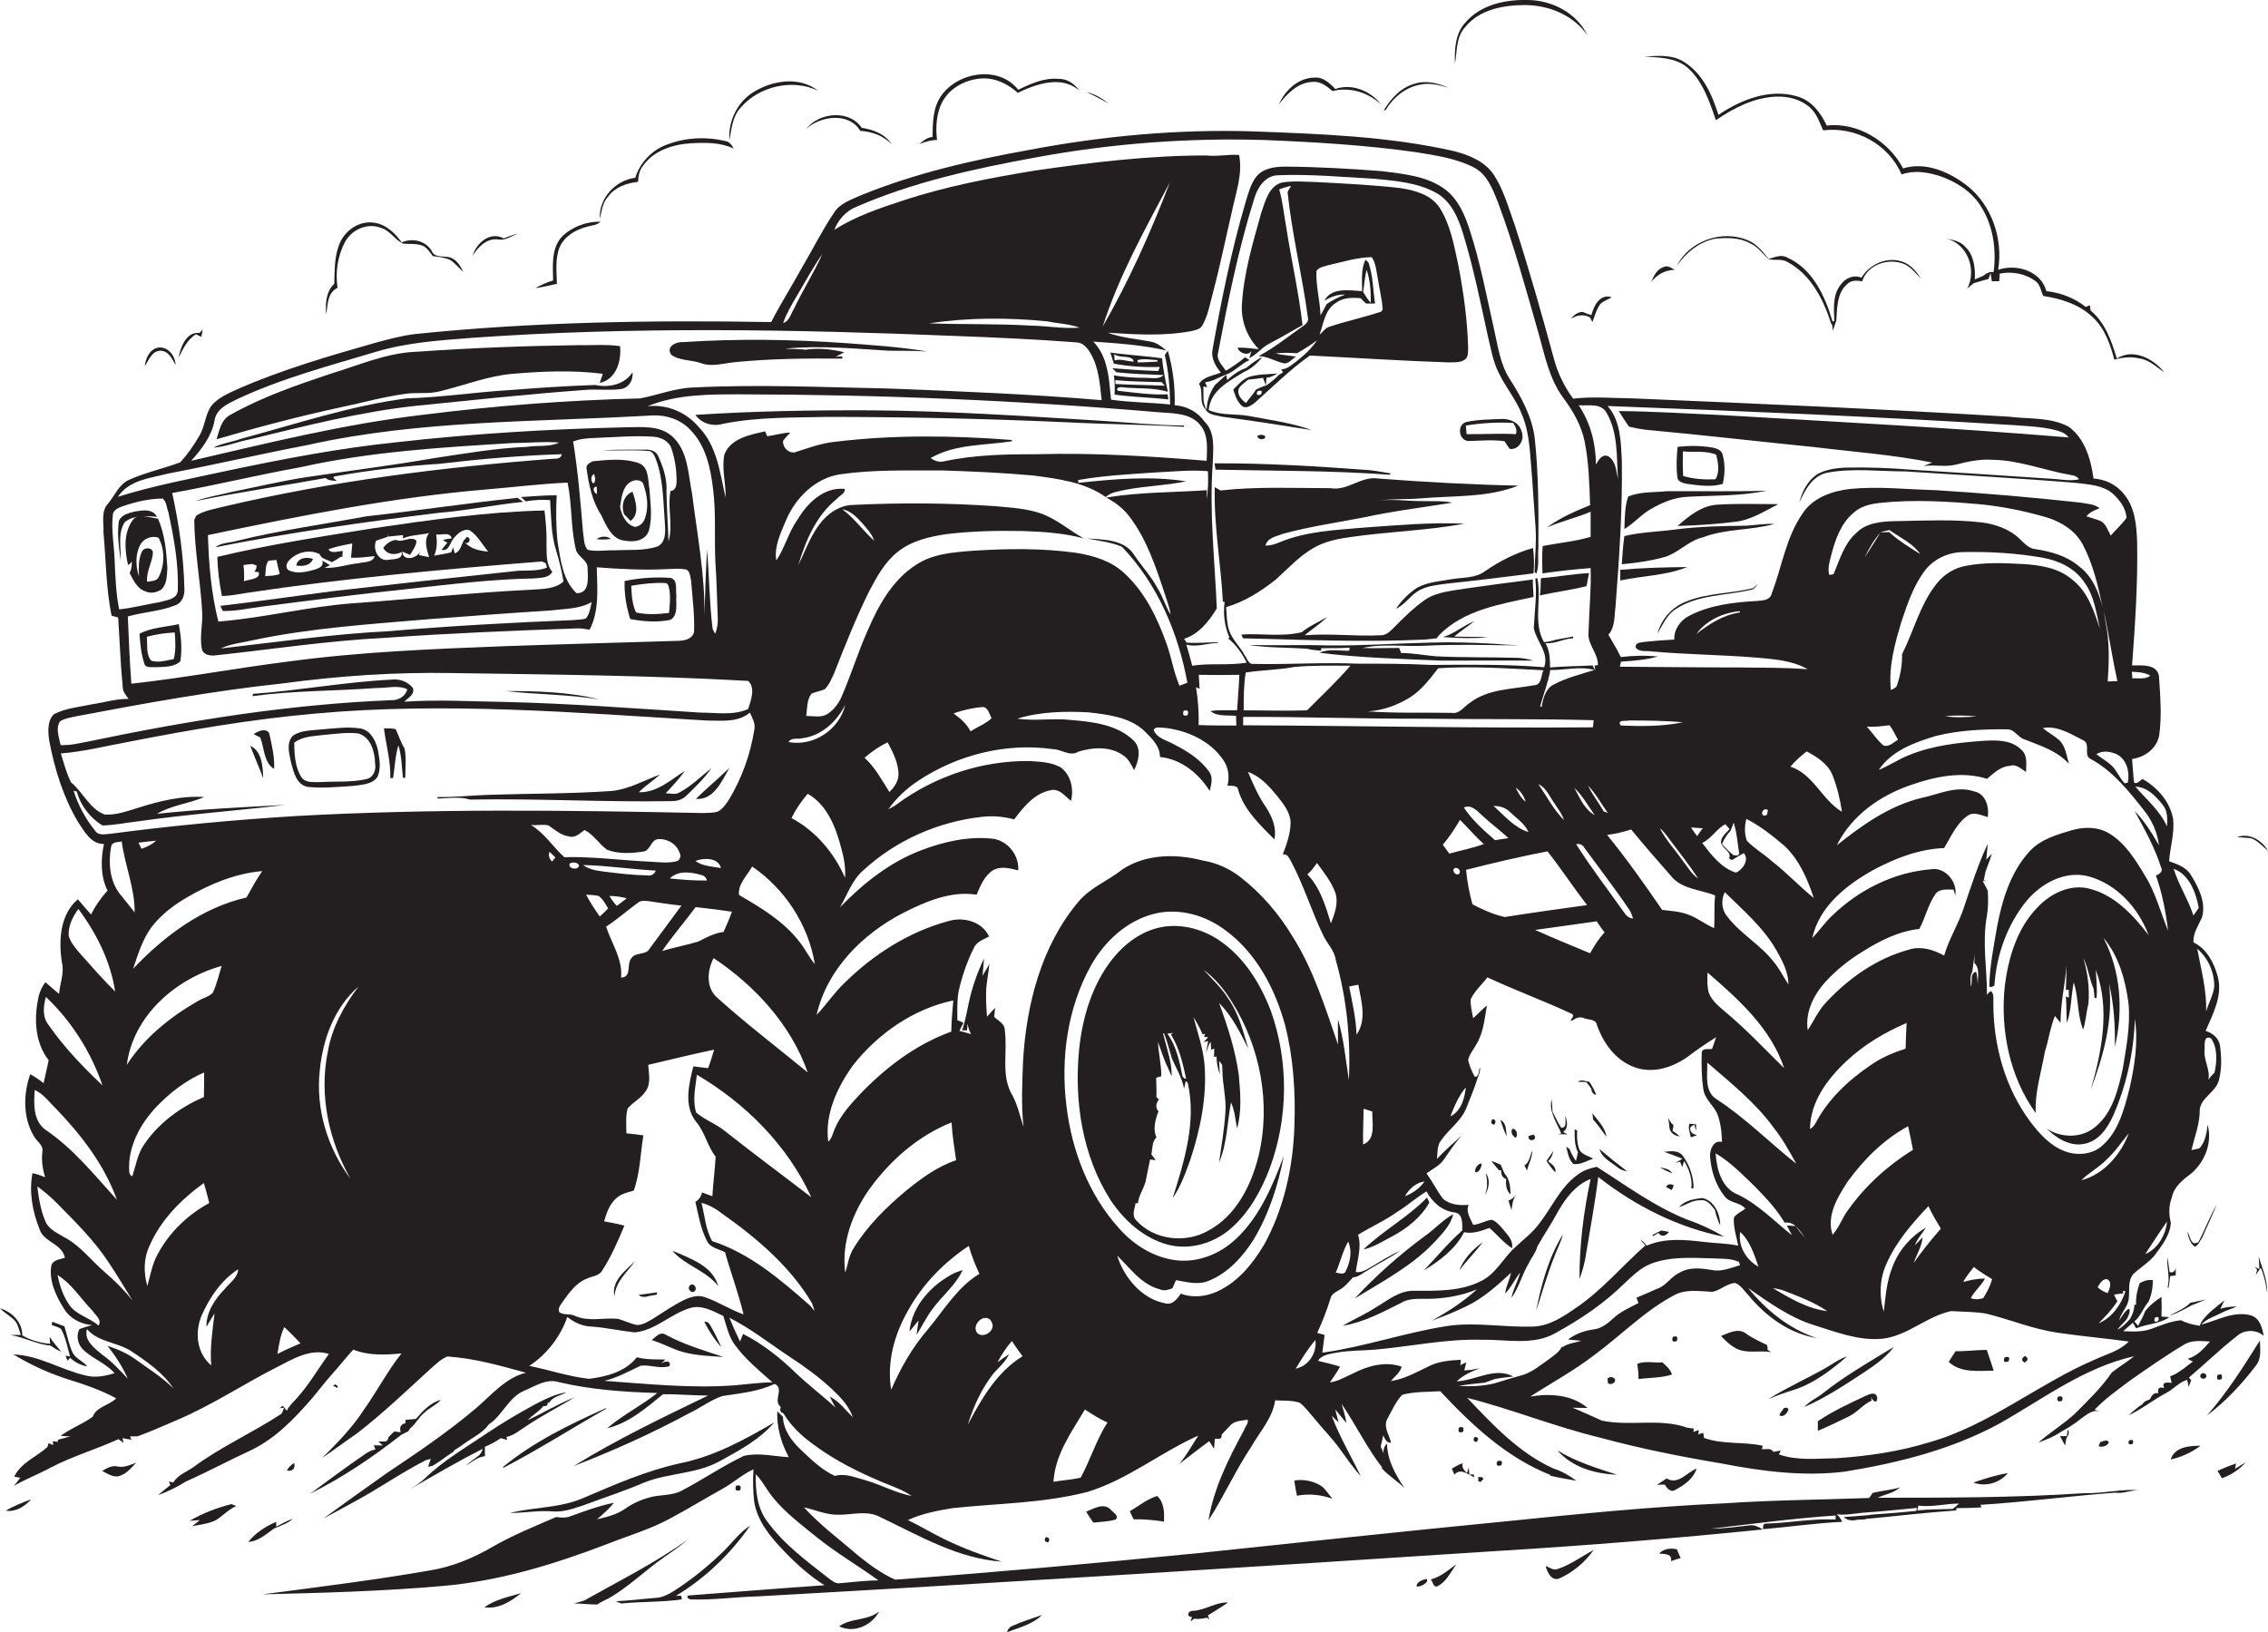 <?xml version="1.0" encoding="utf-8"?>
<!-- Generator: Adobe Illustrator 19.2.0, SVG Export Plug-In . SVG Version: 6.00 Build 0)  -->
<svg version="1.1" id="Layer_1" xmlns="http://www.w3.org/2000/svg" xmlns:xlink="http://www.w3.org/1999/xlink" x="0px" y="0px"
	 viewBox="0 0 894.3 643.6" enable-background="new 0 0 894.3 643.6" xml:space="preserve">
<g>
	<path fill="#231F20" d="M577.9,10.5c5.6-6.8,15-8.5,23.4-8.5c9.4,0,19.2,4,24.6,11.9C621.8,5.1,611.8,0,602.3,0
		c-8.7-0.2-18.3,1.8-24.3,8.7c-4.2,4.3-4.5,10.7-4.3,16.4C574.6,20.1,574.1,14.4,577.9,10.5z"/>
	<path fill="#231F20" d="M676.6,47.4c7-4.8,15.1-9,23.8-9.3c4.8-0.2,9.8,1.1,13.4,4.4c2.6,2.4,3.7,5.8,5.1,8.9
		c12.7-1.6,25.9,5.5,30.9,17.4c4.7-1.7,9.7-1,14.4,0.4c6.5,2.1,12.8,5.9,16.6,11.7c5.1,7.7,6.5,17.4,5.3,26.4
		c-1.6-0.3-2.9,0.5-4,1.4c-0.8,0.4-2.5,1.1-3.4,1.5c0.2-4.5-0.3-9.5-3.7-12.8c-1.9-2.2-4.8-2.8-7.5-3.3c8.3,2,12.1,12.3,8.2,19.7
		c0.8-0.7,1.6-1.4,2.5-2.1c2-0.6,3.9-1.2,5.9-1.7c0.2-0.6,0.6-1.7,0.8-2.3c0.1,0.8,0.4,2.4,0.5,3.2c0.7,0,2.2,0,2.9,0
		c0.1-0.8,0.2-2.3,0.2-3c4.8-1,10.2,0,14.2,3c1.9,1.4,2,3.9,3,5.8c7.1,1.1,14.4,3.4,19.6,8.5c4.7,4.4,6.8,10.6,8.4,16.6
		c3.1-0.8,6.4-1.3,9.6-0.5c4,0.4,6.9,3.4,10.1,5.5c-4.3-5.4-12.3-9.6-18.7-5.4c-2.1-7-4.6-14.2-10.4-19c0-0.5-0.1-1.5-0.2-2
		c-0.6,0.2-1.1,0.4-1.7,0.6c-4.4-3.5-9.9-5.6-15.5-6.2c-2.1-8-11.9-10.9-19-8.4c2-12.2-2.5-25.6-12.4-33.3c-7-5.4-16.3-9.4-25.1-6.7
		c-5.6-10.7-17.9-18.3-30.1-16.9c-2.4-5.1-6-9.9-11.7-11.5c-10.8-3.2-22.1,1.3-31,7.3c-2.5-8-6.2-16.3-13.6-20.9
		c-4.7-3-10.5-2.4-15.7-2.1c5.7,0.4,12,0.3,16.8,4.1C671.3,31.7,674,39.8,676.6,47.4z"/>
	<path fill="#231F20" d="M370.9,41.6c2.5-6.2,9-10,15.4-10.6c5.6-0.6,11,1.9,15,5.6c7.4-3.5,17.2-7,24.3-0.9
		c-1.9-2.6-4.8-4.7-8.2-4.6c-5.7-0.5-11,1.9-15.9,4.3c-7.6-9.7-23.8-7.1-30.4,2.4c-3.3,4.7-3.3,10.7-3.4,16.2
		c-2.1,0.2-3.7,1.5-5.2,2.8c2.3-0.9,4.6-1.6,7-1.6C368.9,50.5,369.2,45.8,370.9,41.6z"/>
	<path fill="#231F20" d="M517.4,32.3c3.1-0.4,5.7,1.6,8,3.6c6.9-1.7,14,0.5,19.2,5.3c-4.2-5.4-11.5-8.4-18.1-6.1
		c-2.1-2.3-4.8-4.8-8.2-4.5c-6.4,0.1-11.5,4.9-14,10.5C507.6,36.9,511.7,32.6,517.4,32.3z"/>
	<path fill="#231F20" d="M292,42.5c7.2-8.5,20.6-11.6,30.6-6.7c-7.5-5.9-18.2-4.1-25.8,0.7c-6.2,4-9.7,11.4-9.2,18.8
		C288.5,50.8,288.8,46,292,42.5z"/>
	<path fill="#231F20" d="M560.4,33.3c3.7-0.7,7.3,0.3,10.8,1.3c-4-1.7-8.6-3-13-1.7c-5.6,1.4-9.8,5.9-12.6,10.7
		c0.2-0.1,0.6-0.2,0.8-0.2C549.4,38.3,554.5,34.2,560.4,33.3z"/>
	<path fill="#231F20" d="M428.4,36.3c3,1.3,5.9,3,8.8,4.5C434.5,38.8,431.7,37,428.4,36.3z"/>
	<path fill="#231F20" d="M317.9,50.8c5.7-5.1,16.8-6.7,21.3,0.8c4.7,0.3,9.1,1.9,12.4,5.3c-2.6-4.1-7.3-5.8-11.8-6.5
		C334.8,43.1,323,44.3,317.9,50.8z"/>
	<path fill="#231F20" d="M887.6,518.7c-6.8-1.9-13.2,2-19.6,3.6c1.6-1.8,3.9-2.7,6.1-3.7c1.1-0.5,2.2-1.1,3.3-1.6
		c1.5-0.6,3.1-1.1,4.6-1.8c-2.2,0-4.4,0.2-6.5,0.9c0.4-0.8,1.2-2.5,1.6-3.3c-3.3,2.6-6.9,5.2-9.2,8.7l-0.5,1.3
		c-2.6-0.4-5.1-1-7.4-2.2c-4.1,0.4-7.9,2-11.7,3.4c-3.6,1.3-7.4,1.1-11.1,0.9c1.3-1.1,2.5-2.2,3.8-3.3c0.4,0.7,0.9,1.4,1.3,2.2
		c4.3-1.8,9.2-1.7,13.1-4.4c-0.8-0.1-2.3-0.2-3.1-0.2c0.1-2.6,0.1-5.2,0-7.8c-2.4,1.6-4.7,3.3-6.4,5.6c-0.8,2-1.8,3.9-2.8,5.8
		c-0.5-0.6-1-1.2-1.5-1.7c2.5-2,3.5-5.4,5.6-7.8c1.2-2.7,1.7-5.6,1.7-8.5c-1.9-0.3-3.6,0.3-5.2,1.2c-1,2.8-1.6,5.6-1.4,8.5l-0.7,0
		c0,2-0.7,3.8-1.7,5.6c-1.5,1.6-3,3.3-5,4.2c0.9-1.2,2-2.2,3-3.3c2.2-2,3.5-9.6-2.3-0.3c0.7-3.1,3.5-5.4,3.8-8.6
		c0.4-3.2-0.5-7,1.8-9.7c2.7-2.6,6.1-4.5,8.5-7.5c2.8-3.8,6-7.9,6.3-12.7c-0.9-3.4-0.8-6.9,0.4-10.1c0.9-4.3,4.5-7,7.8-9.5
		c5.3-4.7,8.2-12,6.3-19.1c-0.4,3.3-0.9,6.7-3.2,9.3c-0.8,0.2-2.4,0.6-3.2,0.7c1.3-5.3,3.4-10.6,3.3-16.2c0.8-4.7,6.2-6.6,7.5-11.2
		c1.2-4.4,1.1-9.1,0.5-13.6c-0.4-3.1-2.9-5.1-5.7-6c2.9-6.7,6.8-13.9,4.8-21.4c-1.5-5.4-4.3-11-9.6-13.5c-0.2-3.7,2-6.7,3.4-9.9
		c1.6-5.8-1.3-11.7-4.3-16.5c-1.8-3.2-5.4-4.4-8.7-5.6c0.4-5.5,2.2-11,1.6-16.6c-1.2-6.8-6.1-12.4-12-15.8c-1.1,0.4-2.1,2.2-3.4,1.4
		c-0.4-3.1-0.5-6.2-0.8-9.3c5-0.7,9.7-4.1,10.7-9.3c1.1-7.8,0.4-15.7-0.1-23.5c-0.9-4.8-7-4.1-10.6-4.1c1.2-16.1,2.3-32.2,2-48.4
		c-0.2-6.7-0.8-14.1-5.4-19.4c-2.9-3.6-7.3-5.6-11.8-5.9c-1-7.5-3.4-15.9-9.9-20.5c-7.3-3.8-15.7-2.9-23.6-3.9
		c-49.3-3-98.6-5.1-148-7.2c-7.9-0.1-15.8-0.8-23.7,0.1c-3.6-4.9-6.2-10.4-7.7-16.2c-4.7-17.3-9.6-34.6-15.1-51.6
		c-2.4-6.7-4.3-13.8-8.1-19.9c-3.4-5.6-9.8-8.3-16-9.9c-26.1-5.9-52.9-6.8-79.5-7.8c-29.5-0.9-59,1.8-88,7.3
		c-22.8,4.1-45.5,9.3-66.9,18.1c-3.7,1.7-8,3.1-10.2,6.8c-4.6,6.8-8.3,14.3-12.5,21.4c-4,7.3-8.4,14.2-12.2,21.6
		c-46.8-0.8-93.6-0.1-140.2,4.7c-5.4,0.6-10.7,2.1-16,3.5c-18.2,5.2-36.5,10.5-53.9,18.1c-3.9,1.8-8.1,3.5-10.8,6.9
		c-2.3,3.5-2.4,7.9-4.5,11.5c-2.2,3.8-4.7,7.4-7.6,10.6c-6.7,2.5-13.7,4-20.2,6.9c-4,1.8-5.6,6.1-8.2,9.3c-3,3-1.7,7.7-1.9,11.4
		c1,11,1,22.1,3.2,32.9c0.7,0.2,1.9,0.5,2.6,0.7c0.6,9.1,0.9,18.3,1.8,27.4c0,1.9,1.3,3.3,2.3,4.7c-4.8-0.1-9.5,1.4-14.3,2.1
		c-5.1,1.1-10.4,1.5-15.1,3.9c-2.7,2.6-2.4,6.9-1.9,10.4c2.1,11.1,5.5,22.2,11.3,32c2.5,3.7,5.1,8.9,10.3,8.8
		c-1.3,6.1-1.4,12.7,1.4,18.4c-2.6,2.8-4.8,6-6.5,9.4c-1.8-2-3.5-4-5.2-6c-7.1,6.1-7.6,16.3-6.3,24.9c1.1,4.2-0.8,8.2-1.1,12.4
		c-1.9-1.5-3.6-3.1-5.4-4.6c-1.5,2-2.5,4.3-2.9,6.8c-1.6,8.1-1.1,17.2,4.2,24c-0.7,3-1.3,6-2,9c-1.7-1.3-3.4-2.5-5.3-3.5
		c-2.7,7.8-2.9,17,1.4,24.3c1.1,2.2,4,3.6,3.4,6.4c-0.4,3.4,0.1,6.7,1.1,9.9c-1.6-0.6-3.3-1.3-5-1.6c-1.4,7.4,0,15.2,2.8,22.1
		c1.6,5.2,8.9,5.6,10,11.3c-1.9,0.6-4.9,0.7-5.4,3.3C19.3,505,22,511,25.2,516c2.3,3.9,6.7,6.2,11.1,6.5c-1.7,0.5-3.4,1-5,1.6
		c-1.3,2.6-0.7,5.7,1.2,7.8c3.7,3.8,9.1,5.5,12.7,9.6c-3.7,1.1-7.6,1.9-11.4,0.9c-9.7-2.2-18.4-8-28.5-8.3c6.6,4,13.6,7.2,20.9,9.6
		c6.7,2.1,13.4,4.3,19.6,7.7c-2.7,2.8-7.8,3.3-9.2,7.2c-4,3-8.7,4.6-12.7,7.6c1,0.1,2.9,0.2,3.8,0.2c-1.6,0.5-3.2,0.9-4.8,1.3
		l-0.2,0.9c-0.5-0.1-1.5-0.3-1.9-0.3l0.2,1.5c-0.5-0.2-1.4-0.5-1.9-0.7l-0.4,1.5c-4.3,3.9-10.4,6.1-13.1,11.7
		c0.6,0.1,1.8,0.3,2.4,0.4c-0.8,1.1-1.6,2.1-2.5,3.2c4.7-2.7,9.7-4.6,14.5-7.2c8.6-4.5,18-7.2,26.7-11.2c0.7,0.5,1.4,1,2,1.5
		l-0.4-1.9c0.9,0.2,2.7,0.5,3.5,0.6l-0.5-1.3c0.7,0,2.1,0,2.9,0c5.5-2,10.8-4.4,16.2-6.7c13.5-5.8,25.8-14,38.8-20.6
		c6.3-3.2,13.2-7.5,20.5-5.2c-4.3,5.9-7.9,12.2-12.8,17.6c-1.3,1.5-3,2.9-3.8,4.8c-0.5-0.7-1.1-1.3-1.6-2c-0.3,0.3-1,0.8-1.3,1
		l1.8-0.2c-0.2,0.6-0.6,1.7-0.9,2.3c-11.3,7.5-23.9,13-34.8,21.1c-2.7,1.9-6.2,3.1-8,6.1c-0.4-0.1-1.3-0.3-1.7-0.4
		c0.1,0.3,0.4,1.1,0.6,1.4c-1.7,1.3-3.3,2.6-4.9,4c3.8-1.4,7.5-3.2,11-5.4c8.8-3.9,17.3-8.5,26-12.5c9.6-4.7,17.1-12.6,24-20.6
		c2.6-3.1,5-6.3,7.7-9.3c2.8-3.1,5.4-6.5,8.3-9.6c6.1,2.4,12.6,2.1,19,1.5c-5.4,6.8-9.4,14.5-14.4,21.6
		c-4.7,7.3-10.7,13.6-16.9,19.6c4.7-3.1,9.1-6.5,13.8-9.7c10.1-7.8,19.3-16.6,28.7-25.2c2.2-1.9,4.2-4,6.9-5.1
		c10.6,0.7,20.8,3.6,31,6.4c-8.1,2-13.6,8.8-19.7,14c-11.1,9.4-23.1,17.5-35.2,25.6c-8.4,5.9-16.7,11.9-25,17.9
		c4-2.1,7.9-4.3,11.8-6.4c9.8-5.2,18.9-11.7,28.8-16.7l1.8-0.4c-0.3,0.8-0.9,2.3-1.1,3.1c0.4-0.1,1.3-0.3,1.8-0.4
		c2.9-1.7,5.6-3.9,8.4-5.7l0.1-0.4c0.6-0.4,1.9-1.2,2.5-1.6c1.4-1,2.8-2,4.2-2.9c2.5-1.6,5.2-3.2,6.9-5.7c5.4-3.5,7.8-10.7,14-13.3
		c4.3-1.8,8.8-4.9,13.6-3.4c12.7,3,25.8,3.9,38.9,4.3c-6.3,5-13.6,8.6-19.8,13.9c8.5-2,15.4-8,22-13.4c5.9-0.1,11.9,0.5,17.8,0.5
		c-18,8.7-36,17.3-53,27.8c15.5-6,30.7-12.8,45.3-20.7c4.5-2.1,8.6-5.3,13.3-6.9c7-1.1,14.2-1.7,20.6-4.8c3.8,1.6-0.1,5.9,1.8,8.4
		c0.2,0.2,0.5,0.6,0.7,0.8l-0.2,0.5c-0.2,1,0.2,1.6,1.2,1.9c3,5,7.2,9,12,12.4c8.3,6.2,17.6,10.8,27.1,14.8c3.9,1.6,8,3,11.5,5.4
		c-6.3-1.2-12-4.4-18.2-6.2c-3.9-1-8-2.9-12.1-1.7c-5.2-2.4-9.4-6.5-13.5-10.4c-3.6-3.4-6.8-7.8-7-12.9c-0.5-0.5-1.6-1.6-2.2-2.2
		c-0.2,4.2,0.6,8.5,2,12.5c0.7,1.9,1.6,3.8,2.5,5.6c-5.9-0.3-11.8-1.9-17.7-0.5c-8.4,4-16.1,9.3-24.3,13.6c-4.1,2.3-9,1.5-13.3,2.9
		c-3.3,0.9-6.5,2.4-9.3,4.4c-3.3,2.3-7.2,3.2-11,4.1c2.4-2,4.7-4.1,6.7-6.5c-5.8,1.1-11.3,3.2-16.9,5.2c-1.9,0.8-4,0.7-5.9,0.4
		c-8.5,3.7-17,7.1-25,11.7c-7.7,4.5-16.1,8-25,9.4c-21.8,3.8-43.8,6.5-65.8,9.4c23.7-0.6,47.3-1.2,70.9-3.3
		c22.4-1.9,44-8.5,64.9-16.5c8.3-3.3,17-5.8,24.9-10.1c7.1-3.8,14-8,21-11.9c4.1-2.3,7.6-5.6,11.9-7.5c-0.3,4.3-0.2,8.6,0.3,12.9
		c1.3,7.7,6.5,13.9,11.8,19.4c4.8,5,10,9.7,15.9,13.4c-17.8,1.2-35.5,2.7-53.2,4c-1.7,0-0.7,1.6,0.5,1.6c8.8,0.3,17.6-1,26.4-1.2
		c97.7-5.5,195.4-11.6,293-18c34.5-2.1,68.9-4.9,103.3-8.4c-1.6-1-3.4-1.9-5.3-1.6c-5,0.5-10,1.3-15,1.3c16.3-1.9,32.6-4.1,49-5.2
		c0,0.4,0,1.2,0,1.6c-9.3-0.5-18.5,1.4-27.8,1.6c-1,0.3-0.8,1.4-0.8,2.2c10.4-0.9,20.8-2.4,31.2-2.9c-0.5-1.2-1.3-2.2-2.2-3
		c3.5,0.5,7-0.3,10.5-0.6c7.1-0.5,14.2-1.2,21.2-1.9c-0.1,0.3-0.2,0.9-0.3,1.2c-6,0.6-12.2,1.1-18.2,1.5l-0.2,0.3
		c0-0.1,0-0.1,0.1-0.2c-3.4,0.3-6.8,0.6-10.3,0.8c1.3,1.2,3,1.6,4.8,1.2c1.4-0.4,3.5,0.1,4.7-0.7l-0.2,0.2
		c11.7-1.1,23.4-2.5,35.1-3.3l0-0.9c3.3,0,6.6-0.1,9.9-0.3l-0.4-1c17.7-1.1,35.4-3.5,53.1-4.8c3.3,0.5,6.3-1.1,9.6-1
		c-7.3-0.5-14.5,1.4-21.8,1.2c-27.1,1.8-54.3,1.8-81.4,1.8c2.9-1.4,6.3-1.8,8.8-4.1c-3.5,1.1-7.3,1.3-10.8,2.2c-0.3,0.5-1,1.5-1.4,2
		c-19,0.7-38,0.8-57,2.1c-28.5,1.3-56.8,4.1-85.2,7c-41,4-82,8.4-122.9,12.7c-39.6,3.9-79.3,7.5-118.9,10.4
		c-5.3-2.3-10-5.8-14.5-9.4c-7.3-6.3-15-12-21.5-19.1c4.6,1,9.1,3.1,13.9,2.9c5.4,0,11.1-1.8,16.1,0.9c15.4,7.3,30.6,16.4,48,17.6
		c-7.6-2.5-15.1-5.2-22.3-8.7c-5-2.4-9.7-5.3-14.7-7.7c5.6-2.6,11.6-3.7,17.6-4.7c17.8-1.9,35.8-1.9,53.2-6.4
		c15.8-4.8,28.8-15.6,43.7-22.2c-2.5,3.8-4.6,7.7-7.5,11.2c3.9-3,7.8-6.1,11.8-9c0.6,1,1.3,2,1.9,3c0.2-1.3,0.1-2.7,0.4-4
		c1.5,0.1,2.7,0.4,2.6-1.6c1.1-1.1,2.1-2.3,3.2-3.4c1.7-2.1,4.6-2,7-2.5c0.6,1.4-1,2.8-1.4,4.2c-6.1,11.2-11.9,22.8-14,35.5
		c6.1-9.4,10.6-19.6,16.8-28.9c3.4-6,8.5-11.4,9.5-18.4c3.2,0.2,6.5-0.1,9.6,0.9c2.1,1.5,3.6,3.7,5.3,5.6c3.6,4.5,7.7,8.5,11,13.2
		c2.5,3.4,4.9,7,7.8,10.1c-3.8-7.9-8.3-15.4-11.4-23.7l2.7,2.6c-0.3-1.3-1-3.8-1.3-5.1c1.5,1.7,2.8,3.5,4.4,5.3
		c-0.4-2.6-1.2-5-1.9-7.5c5.6,8.2,9.9,17.2,16,25.1l-0.2,0.2c2.6,3,6.1,5,9,7.9c-3.6-5.3-6.8-11.1-6.9-17.6c-1,1-1.6,2.4-1.3,3.9
		c-0.4-0.9-0.8-1.8-1.2-2.7c0.4-1.5,0.7-2.9,1-4.4c0.7,1.3,1.2,3,3.1,2.9c-0.7-3.1-3.3-6.5-1.3-9.7c1.7-3.1,3.2-6.6,5.7-9.2
		c4.8-1.3,10-1.1,15-1.4c12.4,13.3,26.2,26.2,43.4,33l-0.1,0.3c3.4,0.8,6.9,1.4,10.4,2c-2.8-2-5.7-3.8-9-4.8
		c-13.6-6.1-24-17.3-34.1-27.9c17.7,4.5,34.6,11.4,52.4,15.7c15.8,4.3,31.9,7.5,48,10.2c15.9,3.1,32.3,5.2,48.5,3.2
		c21-3.4,42.1-8.7,60.9-18.9c17.2-9.7,33.5-22.2,53.2-26.6c-2.8,2.3-5.9,4.1-8.8,6.4c-4.1,6-9.4,11.1-14.5,16.2
		c-4.5,4.2-9.9,7.4-14.5,11.5c3-1.2,6.1-2.3,8.8-4.2c2.7-1.5,5.4-3.1,7.8-5.1c2.3-1.6,4.6-3.8,7.6-3.1c-0.5-0.1-1.5-0.5-2-0.6
		c4.2-4.4,9.3-8,14.1-11.6c6.9-4.8,13.7-9.6,20.9-13.9c3.1-2.1,7-1.6,10.5-1.4c-2.4,2.8-5.1,5.8-8.8,6.8c0.5,0.3,1.6,0.9,2.1,1.1
		c-1.1,0.8-2.2,1.6-3.2,2.4c-0.3,0.3-1.1,0.8-1.4,1c-1.4,1-2.8,1.9-4.4,2.4c0.1,0.7,0.5,2,0.6,2.6c-1.9-0.2-4-0.5-3,2.1
		c-1.9-0.7-2.6,0-2.3,2c-1.9-0.4-2.6,1-3.3,2.4c-1.1,0.4-2.3,0.8-2.9,1.9c-2,1.3-3.8,2.8-5.5,4.4c5.2-2.4,9.7-6.1,14.8-8.8
		c2.9-1.5,5.2-4.3,8.3-5.2c0.2,0.7,0.5,2.1,0.6,2.8c0.3-0.9,0.7-1.8,1-2.6c-0.2-0.3-0.7-0.9-0.9-1.1c6.4-5.4,12.4-11.3,19-16.4
		c2.8-2.6,7.8-2.6,10.5,0C892,523.6,891.1,519.8,887.6,518.7z M849.7,519.6c1.3-0.6,1.8-0.2,1.3,1.3
		C849.6,521.5,849.2,521.1,849.7,519.6z M871.8,409.4c2.7,3.9,2.4,9.1,1.4,13.6c-0.9,0.8-1.7,1.7-2.4,2.7c0.8-4-2-7.7-1.5-11.8
		C869.4,412.1,868.8,408.1,871.8,409.4z M873.1,389.1c-0.4,3.4-2.3,6.5-3.2,9.8c0.3-8.4-2-16.6-3.5-24.8
		C870.7,377.8,873.2,383.4,873.1,389.1z M867,358c-0.7,1-1.4,2-2.1,3c-2.1-6.4-5.8-12-7.8-18.4C863.3,344.8,865.9,352.1,867,358z
		 M756.4,593.7c5.4,0.7,10.7-0.8,16.1-0.8l-2.5,2.1c-4.7,0.2-9.3,0.1-14,0.6C756.2,595.1,756.3,594.2,756.4,593.7z M322.1,606.2
		c7.7,6.2,16.3,11.2,24.3,17c-5.1,0-10.2,0.7-15.2,1.1c-1.8,0.3-3.1-1-4.4-1.9c-8.7-6.8-17.8-13.5-24.3-22.5
		c-4-5.3-4.6-12.1-4.5-18.6c2.7,2.7,4.3,6.2,6.7,9.1C309.7,596.6,316.1,601.3,322.1,606.2z M827.5,521.8c2.7-2.7,5.3-5.4,7.4-8.7
		c-0.5-0.9-0.9-1.7-1.3-2.6c1.2-0.2,2.5-0.4,3.7-0.5l-0.3-1l1.1,0.2C836.3,514.6,832.8,519.6,827.5,521.8z M827.1,507.6
		c0.9-1.4,1.8-3.3,3.7-3.2c2.3,1.1,1,3.8,0.3,5.5C829.6,509.5,828.3,508.6,827.1,507.6z M820.7,465.4c3-3,6.9-5,9.9-8.1
		c3.4-3.1,5.9-6.9,8.8-10.4C836.3,455.2,829.6,463.1,820.7,465.4z M845.9,494.5c2.9-4.3,5.6-8.7,8.6-12.8
		C854,486.8,850.9,492.5,845.9,494.5z M852.8,317.4c2,2.4,1.8,5.6,1.7,8.5c-2.8-6.2-8.1-10.6-12.5-15.7
		C846.7,310.3,850.1,314,852.8,317.4z M845.6,319.8c3.1,3.9,5.1,8.6,5.7,13.5c-2.8-4.8-5.7-9.6-9.6-13.5c3.9,7.1,7.9,14.3,10.4,22.1
		c1,1.6-0.6,2.9-2,3.3c2.5,7,3.9,14.4,4.8,21.8c-3-7.3-4.9-15-9.1-21.7c-3.8-6.3-7.8-12.9-14.2-16.7c-4.3-2.6-9.7-2.6-14.4-1.3
		c-6.1,1.8-12.6,3.6-17,8.5c-7.5,8.2-10.8,19.3-12.8,30c-1.3,7.7-2.9,15.5-3,23.3l0.8,0.1c0.3-0.1,0.9-0.4,1.2-0.5
		c0.8-12.1,5.1-24.3,12.9-33.7c5.8-6.8,14.9-11.7,24-9.5c11.3,3,19.9,12.5,23.9,23.2c-6.1-7.9-13.4-15.8-23.4-18.3
		c-7.6-1.9-15.4,2-20.5,7.5c-8,8.3-11.4,19.8-12.8,31c-1.8,17.3,1.9,35.7,12.2,50c-0.4-8.2,2.2-16.1,3.6-24.1
		c1.5-4.7,2.1-9.6,4-14.2c0.5,0.7,1.6,2,2.2,2.7c0-7.6,1.7-15,2.4-22.5c-0.1,3.2-0.2,6.4-0.3,9.6l1.1-0.2c0,1.1,0.1,2.1,0.1,3.2
		l-1.2-0.5c0.3,3.5,0.1,7,0.4,10.5c1.8-5.1,1.6-10.7,2.7-16c2,6,1.3,12.7,3.7,18.6c1.1-3.3,1.2-6.8,2.1-10.2c0.5-6.1-0.3-12.2-2-18
		c1.9,3.8,2.3,8.1,4,12c0.2,1.2,0.3,2.5,0.4,3.7c0.2,0,0.6,0,0.8,0.1c0.3-3.8-0.1-7.5-0.3-11.2c5.7,15.4,2.4,32.1-2,47.3
		c5-13.3,9-27.6,7.2-42c1.9,8.2,2.5,16.6,2.3,25.1c3.4-14.3,2.4-29.8-4.5-43c6.1,7.2,8.7,16.7,9.9,25.9c0.8,8.7-0.9,17.4-2.3,25.9
		c-1.8,8-3.9,16.9-10.5,22.5c-5.3,4.8-13.7,4.8-19.5,0.9c3.9,3.9,9.4,7.3,15.1,6c5.6-1.2,9-6.3,11.2-11.2c5.2-11.9,8.1-25,8.5-38
		c1.4,9.1-0.1,18.5-2.1,27.4c-2.1,8-4.2,16.7-10.6,22.4c-4,3.8-10.2,4.2-15.1,2.3c-5.7-2.2-9.9-6.9-13.5-11.7
		c-9.9-13.3-14.5-30-14.5-46.5c-0.1-1.7,0.4-3.6-0.9-4.9c-0.7,0.3-1.2,0.8-1.6,1.6c0-10.5-2-21.1,0-31.5c0.5-3.2,0.5-6.5,0.3-9.7
		c-0.7-1.3-1.4-2.6-2-3.8l1.8,0c-0.3-0.1-1-0.2-1.4-0.2c0.2-0.9,0.5-2.6,0.7-3.5c0.8-2.3,1.8-4.6,2.5-7c-0.6,0.6-1.7,1.7-2.2,2.3
		c0.2-2.1,0.4-4.2,0.6-6.3c-3.8,8.1-6.5,16.6-9.4,25.1c-2.1,6.5-5.9,12.4-7.8,19c-4.2-2.3-9.3-3.9-14-2.3
		c-12.5,3.4-23.5,11.1-32.3,20.5c-3.2,3.2-5,7.5-7.5,11.2c-1.1-7.5,2.7-14.6,7.8-19.9c4.1-4.3,8.8-8,13.9-11.1
		c6.8-4.3,14.2-8,22.3-8.9c2.4-4.4,3.4-9.4,6.2-13.5c1.5-2.5,4.8-2,7.3-2c0.2,0.6,0.5,1.7,0.7,2.3c0.9-5.5-4.1-11.4-9.8-10.3
		c-14.6,1.2-28.4,8.2-38.8,18.3c-2.9,2.7-5.1,6-7.8,8.8c2.7-12.4,13.3-20.8,23.8-26.7c8.7-4.7,18.2-8.4,28.2-8.8
		c2.7-4.5,4.8-9.6,9.2-12.7c2.4-1.8,5.4-0.2,8,0.5c0.6-4-0.8-9.2-5.3-10.1c-7.2-2.5-14.2,1.2-21.1,2.6
		c-12.5,3.1-23.2,10.7-33.1,18.6c5.8-11.8,17.2-19.7,29.3-23.8c9.5-3.3,20-5.5,29.9-2.4c2.7-2.2,5.3-4.9,9-5.1
		c2.5-0.9,4.4,1.2,6.4,2.4c0-3,0.7-6.6-1.9-8.8c-3.8-3.8-9.5-3.8-14.6-3.5c-10,0.7-20.1,1.8-29.5,5.6c-4.2,1.6-7.9,4.2-12.1,5.9
		c5.1-7.6,14.2-10.9,22.6-13.4c9.2-2.3,18.7-2.7,28.1-2.6c2.8-0.1,4.1,3.1,6.6,3.9c6.3,2.5,13,4.5,17.7,9.7c-1-3.3-1.3-7.1-4-9.5
		c-2-1.7-4.3-2.9-6.3-4.6c5.8-1.1,11.1,2.4,16.1,4.9c2.8,1.5-0.2,6,2.8,7.3C833.1,304,839.5,312,845.6,319.8z M774.1,505.5
		c1.2-2.1,2.7-4,4.2-5.9c2.3,1.8,4.7,3.3,7.2,4.8c-0.7,2.7-2,5.1-3.5,7.5c-1.6,0.5-3.3,0.6-4.9,0c1.5-2.9,4.1-4.9,5.6-7.7
		C779.7,504.1,776.9,504.8,774.1,505.5z M779.9,388.9c-0.2-1.9-0.1-3.9-0.7-5.7c-2.6,0.5-1.3,4-2,5.9c-0.2-2-0.5-4.1,0.5-5.9
		c0.3-2.3,0.6-4.7,1-7c-0.1,1.2-0.2,2.3-0.2,3.5C781,382.1,779.6,385.8,779.9,388.9z M755.1,491c0.9-2.6,2.9-4.6,4.3-6.9
		c-6.1,3.5-10.9,9.2-13.3,15.8c-2.2,5.5-2.6,11.5-3.3,17.3c-2-6.3-1.6-13.4,1.3-19.4c3.8-8.4,10-15.5,16.3-22.2
		c1.4,3.1,3.2,6,4.9,8.9c-3.8,4.3-7.4,8.8-10.7,13.5c1.2-3.4,3.2-6.5,3.5-10.1C757.1,489,756.1,490,755.1,491z M673.2,419
		c9.1,7.9,18.7,15.5,25.9,25.3c3.6,4.5,6.4,9.5,9.2,14.6c-10.6-8.4-20.1-18.1-31.5-25.5C672,430.4,673.3,423.8,673.2,419z
		 M578,428.8c-0.5,4.3-1.8,9.3-6.1,11.4C573.5,436.2,575.2,432,578,428.8z M573.5,342.4c1.3-0.8,2.9,1.2,1.8,2.2
		C574.1,345.5,572.3,343.4,573.5,342.4z M571.5,336.6c-0.9-1.2-1.7-2.3-2.6-3.5c2.6-3,4.8-6.4,6.8-9.8c3.2,3.1,6,6.6,9.4,9.5
		C580.7,334.5,576,335.3,571.5,336.6z M490.2,286c0-0.8,0-2.4,0-3.3c23.7-0.1,47.4,0.8,71.2,0.7c22.3,0.3,44.7,0,67,0.6
		c-0.1,0.7-0.2,2.1-0.3,2.8C582.1,287.2,536.2,286.2,490.2,286z M561.7,465.9c-1.9,2.7-4.6,4.6-7.7,5.8
		C555.6,468.8,558.4,466.3,561.7,465.9z M537.5,451.3c-0.1-4.7,0.1-9.4,0.2-14.1c1.1,0.4,2.3,0.7,3.4,1.1
		C541,442.6,542.7,449.3,537.5,451.3z M534.9,408c-0.2-6.4-1.7-12.7-2.9-19c0.9-0.2,2.7-0.5,3.6-0.7
		C536.8,394.8,539,402.1,534.9,408z M524.8,364.1c-2.1-6.8-4.2-14.1-9.3-19.3c1.5-1.3,2.7-2.9,3.8-4.5c2.7,3.7,5.6,7.3,7.2,11.6
		C527.9,356,526.3,360.2,524.8,364.1z M490.4,280.1c0-5,0-10,0.8-14.9c6.3-1,12.8-1,19.1-2.2c7.4-0.7,14.8-0.5,22.2-0.5
		c-5.4,6.2-11.3,11.8-17.1,17.6C507.1,280.4,498.7,280.1,490.4,280.1z M626.2,309.8c3.1,3.2,5.2,7.2,7.8,10.8
		c-0.4-0.2-1.2-0.5-1.6-0.6C630.4,316.5,627.9,313.4,626.2,309.8z M628.8,321.4c-4-2.2-5.9-6.8-8-10.7
		C624.1,313.8,626.2,317.8,628.8,321.4z M604.9,270.2c-8.6,1.6-18.2,1.4-25.4,7c-2.3,1.5-4,4.4-7.1,3.9c-11-0.2-22.1,0.2-33.1-0.6
		c6.1-0.3,11.9-2.5,17-5.7c4.4-2.9,7.6-7.2,10.8-11.3c13.8-0.9,27.7,0.1,41.5,0.8C607.6,266.3,608,270.1,604.9,270.2z M611.3,264.2
		c5.8,0.1,11.7-1.6,17.4,0c-5.5,1.7-11.1,3.1-16.2,5.8c-3.1,1.7-4.1,5.5-4.6,8.7l-0.6-0.1C608.5,273.9,610.5,269.2,611.3,264.2z
		 M616.7,323.4c-4.1-4.1-6.8-9.4-10.1-14.2c2.9,1.3,4.1,4.3,5.8,6.8C613.9,318.4,615.8,320.6,616.7,323.4z M588.9,317.8
		c2.3,0,4.7,0.6,6.4,2.3c2.6,2.5,5.9,4.6,7.4,8C597.1,326.4,593.2,321.6,588.9,317.8z M594.8,330.5c-1.8,0.3-3.5,0.5-5.3,0.8
		c-4.5-3.9-9-7.9-12.3-12.9c3.2-1.3,5.3,1.5,7.4,3.3C587.8,324.7,591.5,327.4,594.8,330.5z M597.7,310.6c1.9,1.3,3.2,3.3,3.9,5.6
		C599.8,314.7,598.6,312.7,597.7,310.6z M610.2,335.7c5.4,6.9,10.2,14.2,15.6,21.2c-10.8,1.5-21.7,3-32.5,4.7c-4.4-1-8.7-2.9-12.7-5
		c-1.2-4.4-2.1-9-2.5-13.6C588.7,340.3,599.4,337.8,610.2,335.7z M629.6,363.3c1,1.5,2,3,3.1,4.4c-2.3,2.4-4.1,5.3-5.7,8.2
		c-7.3-3-14.5-6-21.7-9.2C613.4,365.6,621.5,364.4,629.6,363.3z M621.5,332.9c1.4-0.3,2.6,0.2,3.3,1.5c5.9,8.1,12.1,16.1,17.7,24.4
		c0.6,1,1.1,2.2,1.4,3.4c-1.6-0.2-2.7-1.1-3.5-2.4C634.1,350.9,627.4,342.2,621.5,332.9z M633.7,329.2c3.3-0.3,6.4-1.2,9.5-2.1
		c5.1,6.2,10.3,12.2,15.6,18.2c4.2,5.4,11.6,5.4,17.5,7.8c-0.5,4.3-0.1,8.6-0.4,12.9c-3.5-1.5-6.5-4-10.1-5.3
		c-3.3-1.3-6.9-1.5-10.4-1.9C648.5,348.7,641.4,338.7,633.7,329.2z M678.8,331c-1.3,3.3,4.4,4.3,3,7.5l0.4,0.3
		c0.2,0.1,0.7,0.3,0.9,0.3c1.4-1,3-1.8,4.5-2.7c2.3,2.7-0.5,6.6-3.1,7.7c-5.9-1.9-9.7-7-13.3-11.7c3.6-1.7,5.6-5.5,9.1-7.4
		c0.6,0.6,1.1,1.3,1.7,1.9C680.9,328.2,679.4,329.3,678.8,331z M682.4,327.6c0.3-0.8,0.9-2.4,1.2-3.2c1.3,3.9,1.5,8.1,2.2,12.2
		l-0.5,0.7c-0.5,0-1.3,0-1.8-0.1c-1.6-1.3-3-2.8-4.5-4.3C679.8,330.9,680.9,329.1,682.4,327.6z M703.7,333.6c5.8,5.5,9,13,11.5,20.5
		c-5.7-4.6-10.7-10-16.5-14.5c-3.2-2.9-7-5-9.9-8.1c-1-2.8-0.9-5.8-0.2-8.6C694.1,325.7,699,329.6,703.7,333.6z M697.1,319.4
		c-0.1,0.4-0.2,1.3-0.3,1.8C693.8,323.1,694.5,317.9,697.1,319.4z M775.3,223.1c-4.6,0.8-8.8,3.4-11.7,7.1
		c-6.5,8.2-9,18.6-13.6,27.8c0.1,4-0.6,8.1-1.9,11.9c-0.2,1.3-1.5,1.7-2.5,2.2c-1-9.3,1.6-18.4,4.2-27.1c2.3-6.8,4.6-13.7,8.9-19.6
		c3.6-5,9.6-7.7,15.6-7.7c10.3-0.2,20.8,0.4,31,2.2c6.4,1.1,12.8,4.1,16.5,9.6c4,5.4,4.8,12.1,6.2,18.4c-2.3-6.9-4.7-14.4-10.6-19.1
		c-5.5-4.9-13-6-20-6.4C790,222,782.6,221.7,775.3,223.1z M779.5,282.5c-4.1,0.3-8.4,0.6-12.5-0.1
		C771.2,282,775.3,282.1,779.5,282.5z M745.1,286c1.3,1.8,2.3,3.8,3.3,5.7c-1.8,1-3.6,3.1-5.8,2.2c-2.5-2.1-4.3-5-6.5-7.4
		C739.1,286.8,742.1,286.3,745.1,286z M735.3,219.8c1.6-3.5,3.6-6.9,6.2-9.8c1.1-0.5,2.3-0.7,3.5-1c4.2,3,9.2,5.2,12.2,9.5
		c-4.3-2.7-8.6-5.3-12.3-8.7c-1.1,0-2.2,0.1-3.4,0.2C739.5,213.2,737.4,216.5,735.3,219.8z M819.9,223.4c-4.9-4.2-11.3-6-17.6-6.9
		c-2.4-0.3-4-2.2-5.7-3.8c-4-4-9.7-6-15.2-6.7c-11.3-1.3-22.7-0.7-34-0.5c-5.5,0.1-11.6,0.6-15.6,4.8c-4.7,4.2-6.4,10.5-8.8,16.1
		c-0.4,0.1-1.3,0.3-1.7,0.3c-0.7-2.5,0.1-5.1,0.7-7.5c1.6-6.2,3.8-12.8,8.9-17c2.8-2.6,6.7-3.5,10.4-3.9c13.3-1.4,26.7-0.6,40,0.6
		c8.8,0.9,17.5,2.7,26,5.2c5.7,1.8,11,5.2,13.9,10.5c4.1,7.7,6.1,16.4,7.9,24.9C827.6,233.6,825.1,227.3,819.9,223.4z M722.6,305.7
		c1.8,4.6,3,9.5,3.7,14.4c-7.9-4.7-11.2-14.8-20.3-17.8c1.9-2.3,4.1-4.2,6.4-6C716.5,298.5,720.8,301.2,722.6,305.7z M705.2,388.2
		c-1.9-2.9-3.5-6.1-5.7-8.8c-5.3-6.9-13.3-11.2-18.5-18.1c-2.2-2.6-2.4-6.5-0.9-9.5c7.3,7.2,15.3,14,20.4,23
		C702.9,379,705.2,383.4,705.2,388.2z M669.2,329.7c-0.9-1.1-1.6-2.2-2.4-3.4c1.5,0.1,3,0.2,4.6,0.3
		C670.7,327.6,669.9,328.6,669.2,329.7z M669.6,346.4c-2.6-1.7-4.1-4.5-6-6.9c-3-4.3-6.7-8.2-9.1-12.9c1.6,1.2,2.7,2.9,3.9,4.5
		C662.2,336.1,666.1,341.1,669.6,346.4z M639.1,286.1c-1.7-2.5,2.1-1.6,3.3-2c7.1,0,14.2,0.1,21.2,0.7
		C655.6,286.5,647.2,286.4,639.1,286.1z M673.3,383.5c12.2,10.5,25,22,30.2,37.7c-7.8-7.7-15.3-15.7-23.8-22.7c-2.3-2-4.8-4.1-5.9-7
		C673.1,388.9,673.2,386.2,673.3,383.5z M703.7,482.1c4.3-0.5,6,3.5,8.4,6.4c-1.4-1.6-2.8-3.2-4-5c-1.2-0.1-2.4-0.3-3.5-0.2
		c0.5,0.9,1.5,2.8,2,3.8c-6.9-5.5-13.2-12.1-21.2-16c-6.5-2.4-8.5-10-8.9-16.3c6,3.5,10.8,8.6,15.7,13.3
		C696.4,472.4,700.6,476.9,703.7,482.1z M703.3,508.9c5.9,2.3,11.9,4.5,17.2,8.1c-7.8-0.9-14.7-5.1-21.4-9
		C700.5,508.1,701.9,508.4,703.3,508.9z M715.9,442.9c-0.5,1-1.3,1.8-2.2,2.3c0.1-10.6,6.8-19.7,14.3-26.7
		c6.9-6.5,15.1-11.4,23.8-15.1c-0.2,3.3-0.3,6.7-0.4,10.1c-4.9,1.6-9.7,3.6-13.9,6.6C728.8,426,720.8,433.5,715.9,442.9z M728.5,466
		c6.4-8.8,14.3-16.7,23.9-21.9c0.7,3.1,1.3,6.2,1.9,9.3c-10,6.2-18.9,14.3-25.7,23.9c-2.2,3-3.4,6.7-6,9.6
		C720.1,479.3,724.6,472.1,728.5,466z M847.9,266.4c-2,1.7-4.8,0.9-7.1,1.1c0-0.6-0.1-1.9-0.2-2.6C843,265,845.6,265.1,847.9,266.4z
		 M839,308.6c-0.3,0.1-0.9,0.2-1.2,0.3c-2.2-2.3-3.3-5.6-5.8-7.6c-1.7-1.4-3.7-2.6-5.4-3.9c2.5-1.6,5.7-1.1,8.2,0.1
		C838.6,299.5,839.9,304.6,839,308.6z M830.4,246.1c-0.3-1.7-0.6-3.4-0.8-5.1c1.9,9.1,3.3,18.4,5.3,27.6c-1.3,0-2.6,0.1-3.8,0.1
		C831.6,261.2,831.9,253.6,830.4,246.1z M793.4,167.6c5.5,0.4,11,0.6,16.3,1.8c2.2,0.6,4.6,1.1,6,3.1c-45.4-3.8-90.9-6.1-136.4-8.8
		c-13.6-0.6-27.3-1.5-41-1.6c1.3,2.1,2.6,4.1,4,6.1c2.3,0.6,4.5,1,6.9,1.3c22.1,2,44.1,4.6,66.2,6.8c15.5,1.9,31.1,3,46.5,6.1
		c-0.8,0.3-2.6,1-3.4,1.4c4.3-0.7,8.6,0.5,12.8-0.6c4.6-1.2,9.3-2.2,14.1-1.9c10.7,0.1,20.7,4.2,31.1,6c1.3,0.1,2.5,0.6,3.3,1.7
		c-3.1,0.7-6.2,0.2-9.3-0.1c-19-1.3-38.1-2.5-57.1-3.7c-8.7-0.7-17.3-1-26-0.8c-3.8,0.2-7.7,0.8-11,2.7c-3.7,2.6-5.9,6.8-6.9,11.1
		c2.2-5,5.2-10.6,11-11.8c10.2-1.9,20.6-0.5,30.9-0.5c22.7,1.5,45.4,2.7,68,4.6c4.6,0.6,9.8,0.9,13.5,4c2.8,2.5,5.4,5.8,5.6,9.7
		c-1.8,2.6-4.2,4.6-6.2,7c-1.2-2.1-1.9-4.7-4.1-5.8c-1.8-0.7-3.7-1.2-5.5-1.8c1.3-1.7,3.3-2.4,5.2-3.2c-2.1-1.7-5-1.7-7.5-2.2
		c-18.9-2.1-37.9-3.7-56.9-4.9c-11.3-0.3-22.7-1.6-34-0.5c-7.1,0.8-14.8,3.5-18.8,9.8c-6.5,9.4-8.1,21-12.1,31.5
		c-0.7,2.7-3.8,2.7-6.1,2.9c-9,0.5-18.3,1.6-26.4,5.8c-3.5,1.8-6.1,5.4-5.9,9.4c-3.9,0.2-7.8,0.5-11.7,0.9c-1.3,0.3-3.9,0.1-3.5,2.3
		c1.5,1.9,4.3,1.1,6.5,1.5c13.6,1.2,27.3,1.3,40.9,2.4c6.9,0.6,14.3,1.1,20.4,4.6c-9.1-0.7-18.3-0.6-27.4-0.7
		c-15.5,0-31.1-0.2-46.7-0.3c0.1-0.5,0.4-1.5,0.5-2c4.9-0.3,9.8-0.7,14.5-2c-4.8-0.5-9.8-0.4-14.6,0.2c-1.5-3.1-3.2-5.9-4.9-8.8
		c2.7-3,2.3-7.3,2.8-11c1.5-19.3,2.8-38.7,2.5-58c-0.4-7.3-0.5-15.4-5.6-21.2C687,162.1,740.2,164.3,793.4,167.6z M686.1,241.5
		c-6.5,0.9-12.1,4.5-17.2,8.5c3.9-5.4,10.6-8.4,17.1-9L686.1,241.5z M633.5,162.8c4.6,7.9,3.9,17.5,4.5,26.2c-0.7-3.2-0.8-7-3.7-9
		c-2.5-1.3-4,1.4-5,3.2c0-8.2-2.2-16.6-6.8-23.4C626.3,160.1,631.3,158.8,633.5,162.8z M337.8,81.5c22.5-9.8,46.5-15,70.5-19.4
		c29.7-5.5,59.9-7.8,90-6.9c20,0.8,40.1,2,60,4.8c7.8,1.3,15.9,2.4,23,6.1c5.1,2.7,7.3,8.5,9.3,13.5c6.4,17.1,11.2,34.8,16.2,52.3
		c2.4,8.6,4.2,17.7,9.7,25.1c3.8,5.1,7,10.7,8.3,16.9c1.7,8.3,1.9,16.8,2.2,25.3c-5.9,2.4-11.8,4.9-17,8.8
		c5.6-2.5,11.6-3.8,17.2-6.2c0,3.3,0,6.6,0,9.9c-6.1,1.8-12.6,2.4-18.9,3.6c-0.3,3.6-0.2,7.2-0.1,10.8c6.3-0.9,12.6-1.6,19-2.1
		c0.3,8.3-0.6,16.6-0.8,25c-0.7,4.9,3.7,8.4,3.7,13.2l-1.3,0.3l0.2,1.8c-0.3-0.5-0.8-1.4-1-1.9c-5.6,0.3-11.2,0.3-16.8,0.8
		c0-3.3-0.1-6.6-1.8-9.6c3.8,0.4,7.1-1.8,10.9-1.9l0-0.7c-2.3,0.4-4.7,0.9-7,1.3c-1.5,0.5-3,0.8-4.5,0.9c-4.4-7.8-0.8-16.9-2.6-25.2
		c-0.2,0-0.6,0.1-0.8,0.1c0.7,6.5-0.3,13-0.6,19.6c1,5.2,6.1,9.6,4.1,15.4c-14.8-1.2-29.7-1-44.6-0.9c-9.7-0.5-19.3-0.5-29-0.5
		c-13.7-0.6-27.4,0.4-41.1,0.1c-2,0.2-2.4-2.2-3.4-3.4c-1.8-3.5-5-6.2-6.2-10c-0.9-2.9-0.9-6-1.1-9c7.2-2.1,13.7-6.2,19.6-10.9
		c4.8-4.3,9.2-9.2,14.8-12.4c4.6-2.7,9.9-3.7,15.1-4.4c14.8-2.1,29.8-2.5,44.5-5.2c-13.1-0.6-26.1,0.6-39.2,1.5
		c-11.4,1-23.2,1.4-33.9,5.9c-1.7,0.7-3.5,1.3-5.4,1.2c0.8-3.1,4.3-3.6,6.9-4.6c10.5-2.9,21.3-4.4,32-6.5
		c11.5-2.5,23.2-3.9,34.8-5.8c-4-0.8-8.2-0.5-12.2-0.6c-5.7,0-11.3-0.9-16.9-0.2c5.6-0.8,11.3-0.4,16.9-0.9c12.8-1.1,26-0.2,38.2-5
		c-18.4-0.4-36.8-1.4-55.2-2.8c-6.8-1.1-12.1,5-18.8,3.8c-14.5,0-29-0.7-43.4,0.9c-0.6-0.3-1.7-1-2.3-1.3
		c-0.4,15.1,2.4,30.1,3.2,45.2l0.7,0c-0.7,4.8,0,9.7,1.9,14.2c-0.2,0.1-0.5,0.2-0.6,0.2c3.2,2.5,5.6,6,7.4,9.6
		c-7.1,1.2-14.4,0.1-21.5,1.2c-0.7-2.8-1.5-5.6-2.3-8.3c4.1,1.1,8.3-0.6,12.5-0.7l0-0.3c-4.1,0.1-8.3,0.5-12.4,0.2l-1-1.5
		c5.8-1.8,9.9-7,12.9-12c-0.8-19-3-38-1.6-57.1c0.1-5.6,1.2-12.2-3.2-16.5c-2.7-3.9-7.1-6.2-11.8-6.5c0.2-7.2-0.7-14.5-2.7-21.5
		c-0.4,0.5-0.8,1.1-1.2,1.7c1.5,6.4,2,13,2.1,19.5c-7.8-0.8-15.6-0.8-23.3-1.9c-0.8-8-1.1-16.8-7-22.9c9.7,0.7,19.3,1.3,28.8,3.5
		c-1.8-1.5-3.8-3.1-6.2-3.5c-5.7-1.1-11.5-1.5-16.9-3.5c10.9,0.7,22,1.4,32.8-0.6c1.6-0.4,3.7-0.7,4.5-2.3c2.2-3.8,2.9-8.2,4.1-12.5
		c2.8-10.6,5-21.4,7.5-32.1c1.5-7.5,4.4-14.9,2.9-22.6c-4.3-0.3-8.6,0.7-13,0.2c-22.5,0-44.9,2.7-67.1,5.9
		c-17.8,2.9-35.7,6.3-52.8,12c-9.2,3-18.5,6.2-26.7,11.4C330.5,86.7,333.6,83.1,337.8,81.5z M487.4,282.3c0,1.3,0.1,2.5,0.1,3.8
		c-5,0-9.9,0-14.9-0.2c0.2-5-0.2-10-1-14.9l1.4,0.6c-0.1-1.8-0.2-3.6-0.3-5.5c5.3,0.1,10.7,0.1,16,0c-0.2,4.7-0.6,9.4-0.9,14
		c-3.5,0.1-7-0.3-10.5,0.3C480.1,282.7,484,281.9,487.4,282.3z M383.3,217.2c-7.6,0.6-15.7,1.2-22.2,5.6c-9.3,6-14.8,16.1-19,25.9
		c-3.8,8.5-6.5,17.4-10.2,25.9c-1.2,2.8-3.1,5.3-5.7,7c-2.5,1.5-5.5,0.7-8.3,0.7c0.4-3,0.2-6.3,2.1-8.8c1.7-0.7,3.5-1,5.2-1.7
		c1.9-1.9,2.8-4.4,3.9-6.8c4.2-10.7,8.5-21.5,13.6-31.8c3-5.7,6.2-11.6,11.3-15.6c5.5-4.4,12.5-6,19.3-7c10-1.2,20.1-1.4,30.2-1.2
		c8,0.3,16.1,0.8,23.8,2.9c-5.5-3.1-10.3-7.3-16.2-9.6c-5.9-2.2-12.3-2.5-18.6-3.1c-18.7-1.3-37.4-1.4-56.1-0.5
		c-6.8,0.1-12.3,5.3-15.4,10.9c-2.5,4.1-4.1,8.6-6.2,12.8c2.9-9.7,7.1-19.6,15.2-26.1c1-1.3,3.4-2.1,3.1-3.9
		c-8.2-0.9-14.8,5.6-18.7,12.2c-3.5,4.9-4.9,11-8.3,16c-0.9-5.6,1.8-10.9,3.9-16c3.8-8.8,11.6-16.6,21.5-18
		c13.2-1.9,26.6-1.4,39.9-1.5c12,0.4,24,0.9,36,2c9.8,1.3,20.3,2.6,28.6,8.5c2-1.9,4.9-2.2,7.5-2.8c8-1.6,16.2-1.7,24.2-3.4
		c-14.1-2.2-28.4-0.9-42.5,0.6l-0.1-1.1c10.1-1.8,20.3-2.3,30.4-3c6.9-0.3,13.9-1.1,20.8-0.5c0.2,3.7,0.1,7.4-0.5,11.1
		c0-0.9,0-2.7,0.1-3.6c-13.2,0.9-26.6,0.7-39.7,2.9c3.6,1.9,6.9,4.4,9.3,7.7c6.6,8.7,10.1,19.2,13.5,29.4c0.9,3,2.2,6,2.6,9.1
		c-2-3.3-3.1-7.2-5.2-10.5c-2.5-4.7-6.2-8.6-9.2-13.1c-3.9-6.2-12.2-6-18.7-6.5c4.7,1,9.5,1.4,13.9,3.3c14,14.6,22.2,33.9,25.8,53.6
		c-0.8,0.3-2.3,0.9-3.1,1.2c-2.4-5.5-3.2-11.5-5.3-17.1c-3.6-10-8.5-20-16.5-27.3c-5.1-4.8-12.1-6.9-18.9-8
		C410.8,216.1,397,216.3,383.3,217.2z M391,283.2c-2.4,2.3-5.6,3.4-8.3,5.2c-1.5-3-4-5.1-6.7-7.1c3.7-1.3,7.6-2.2,11.5-2.5
		C389.7,278.9,390.1,281.7,391,283.2z M354.3,305c0.1,2.9-1.6,5.4-3.6,7.3c-3-4.7-5.6-9.7-9.8-13.5c2.8-2.4,5.8-4.5,9.1-6.1
		C352.1,296.6,354.1,300.6,354.3,305z M209.3,325.3c2.3,0.3,4.8-0.4,7,0.2c2.5,1.7,4.9,3.9,8,4.3c2.5,0.8,4.3-1.2,6.2-2.5
		c3.6,1.8,5.7,5.5,8.9,7.8c4.5,1.7,9.5,1.4,14.2,0.7c2.9-0.3,2.9-4.5,5.8-4.9c3.7-0.3,7.5,1.9,8.6,5.5c0.7,1.1,0.1,2.4-0.8,3.1
		c-3.5,1-7.1,0.5-10.6,0.3c-11.4-0.5-22.7-2.1-34.1-1.8C218,333.9,214.6,328.4,209.3,325.3z M219,338.1c-0.3,0.4-1,1.2-1.3,1.6
		c-1.1-1-1.6-2.3-1-3.8C217.5,336.6,218.2,337.3,219,338.1z M282.8,393.4c-4.5-3.9-4-10.7-1.4-15.6c16.4,11,30.5,26.3,37.1,45.1
		C306.6,413.1,294.3,403.8,282.8,393.4z M319.9,472.1c-11.3-8.7-22.7-17.1-33.8-25.9c-3.6-3-8.1-4.5-11.6-7.5
		c-1.5-4.8-0.3-10,0.3-14.9C294,435.1,310.6,451.7,319.9,472.1z M285.3,367.5c-3.6,0.4-6.8,2.2-10,3.8c-4.7,1.4-9.5,2.3-14.2,3.7
		c4.1-6,8.9-11.5,13.2-17.3c4.8,0.5,9.5,1.1,14.3,1.8C287.6,362.3,286.5,364.9,285.3,367.5z M239,365.4c4.4-2.9,8.3-6.3,12.5-9.4
		c1.3-1.1,3.1-0.8,4.6-0.6c4.2,0.6,8.4,1.3,12.6,1.7c-4.2,5.6-8.3,11.3-12.5,16.9c-1.4,2.8-5.5,1.3-7.2,3.8
		c-2.1,2.4,0.3,7.5-4.1,7.7C245.6,378.3,241.2,372.1,239,365.4z M238.2,343.7c-2.9-0.4-5.9-0.8-8.3-2.6c9.6,0.2,19.1,1.7,28.7,2.2
		c-0.6,1.4-1.8,2.2-3.3,1.9C249.6,345.1,243.9,344.4,238.2,343.7z M247.1,354.2c-1.2,1.1-2.6,2-3.9,3c-1.1-1.2-2.1-2.5-2.9-3.9
		C242.6,353.3,244.8,353.6,247.1,354.2z M236,353.3c1.8,1.2,2.7,3.2,3.8,4.9c-1,1.1-2.2,2.2-3.3,3.2c-2-2.8-3.8-5.6-5.4-8.6
		C232.7,352.9,234.4,352.9,236,353.3z M276.4,345c1.2,0.2,2,1,2.4,2.2c-4.9,0.1-9.8-0.3-14.7-0.8C267.4,343.2,272.3,343.8,276.4,345
		z M274.2,339.5c3.3-1.3,9-1.4,10.1,2.8C280.9,341.7,277.1,341.6,274.2,339.5z M228.3,341.2c0,2.2-4.7,1.4-3.6-0.7
		C225.7,339.9,227.7,339.9,228.3,341.2z M222.1,513c2.5-3.5,5.2-7.2,9.3-8.8c2.1-1,4.9-1,6.1-3.3c3.6-5.5,6.2-11.6,8.7-17.6
		c-2.6-0.7-5.3-1.2-8-1.7c1-3.3,2.1-6.7,4.8-9.1c1.9-1.8,4.5-2.3,6.9-3c2.5-7,2.6-14.5,3.8-21.8c-2.2-0.3-4.4-0.6-6.7-0.8
		c0-3.3-0.4-6.6,0.5-9.8c2.1-2.5,5.3-4,7.1-6.8c2.2-3,1.2-7,1-10.4c8.7-2,17.3-4.2,26-6c-0.8,2.4-1.4,4.9-2.4,7.3
		c-2-0.2-3.9-0.5-5.8-0.7c-1.8,7.1-3.9,15.8,1.2,22c3.4,4,4.3,9.5,7.6,13.6c-0.3,5.2-1,10.4-1.3,15.6c-1.4-0.5-2.7-1-4.1-1.5
		c-0.3,1.6-1.2,2.9-2.6,3.7c1.2,5.3,2.1,10.7,4.6,15.5c1.3,2.7,4.7,3.1,7.1,4.4c2.3,8.2,5.3,16.2,7.3,24.5c-5.2-1.8-9.8-4.9-15-6.7
		c-2.7-1.1-5.6-0.3-8.2,0.9c-4.4,2.1-8.4,4.9-12.5,7.5c-1.9,1.1-3.9,2.4-6.2,2.5c-2.8-0.5-5.3-1.9-8-2.5c-5.4-0.4-11.1,1.2-16.3-1
		c-2-1.1-4.5-0.3-6.4-1.5C219.7,515.9,221.2,514.4,222.1,513z M280.8,489.4c-2.6-4.6-2.9-10.1-4.2-15.1c3,0.8,5.8,2.4,8.2,4.3
		c13.6,9.6,26.8,20.8,35.4,35.3c0.3,1,0.7,2,1,3c-0.6-0.7-1.2-1.3-1.7-2C307.9,504.7,295.7,494.2,280.8,489.4z M315.1,371.2
		c-6.2-8-15.1-13.3-23.7-18.3c-0.5-4.2,3.2-7.7,5.2-11.2c12.9,8.8,22.2,23,24.7,38.5C318.9,377.3,317.4,374,315.1,371.2z
		 M286.1,196.2c-2.2-9.6-3.3-20.2-10.4-27.6c-4.9-6-12.7-9.3-20.4-8.4c11.7-4.8,24.5-4.7,37-4.7c55.1,0.1,110.1,2.4,165,7.1
		c5.6,0.4,12.5,0.3,16.2,5.3c3.1,3.9,2.4,9.2,2.3,13.8c-22.1-1.8-44.3-3.2-66.5-2.6c-12.4,0-24.9,0.2-37,2.8
		c-1.9,0.5-3.8-0.1-5.3-1.3c9.7-5.6,21.3-4.9,32-6.6c0-0.1,0-0.4,0-0.5c-23.2-1.8-46.6-2.1-69.7,0.7c-5.2,0.5-10.1,2.3-15.1,3.9
		c-2.7,1.3-5.8-1.6-5.4-4.3c0.8-1.1,1.8-2.1,2.8-3.2c-3.1,0-6.1,1.1-9.1,1.4c-0.2-0.5-0.6-1.4-0.8-1.9c-6,1.3-13.7,2.8-16.1,9.2
		C284.5,185,286.3,190.6,286.1,196.2z M312.1,322.6c1.7-3.5,3.9-6.7,6.4-9.6c7.7,4.4,11.1,13.3,13.2,21.4c1.1,3.8,1.8,7.8,1.5,11.7
		C328.9,336.3,321.6,327.6,312.1,322.6z M310.9,292.6c1.2-1.9,3.5-1,5.4-1.5c7.6-0.9,13.7-6.6,17-13.2
		C331,287.7,320.8,294.5,310.9,292.6z M332.1,200.8c3.3,0.6,5.7,3.1,7.9,5.5c1.8,2.1,3.8,4.2,4.7,6.9
		C340.3,209.3,336.9,204.3,332.1,200.8z M466.7,280.3c1.6-0.5,2.1,0.1,1.6,1.7C466.7,282.5,466.2,282,466.7,280.3z M434.8,128.8
		c6.4-20,16.7-38.4,26.5-56.9C453.8,91.5,445.2,110.7,434.8,128.8z M425.7,129.2c-6.5,0.5-12.9-0.7-19.3-0.8
		c-13.3-0.8-26.7-0.4-40.1-0.9c15.4-2.3,31.1-2.3,46.6-0.8C417.1,127.6,421.6,127.7,425.7,129.2z M314.2,116.7
		c3.3-5.6,6.4-11.3,10.1-16.6c-3.4,7.5-7.8,14.4-11.3,21.8c-1.2,1.9-1.7,4.7-4.2,5.5C310.1,123.6,312.2,120.1,314.2,116.7z
		 M84.6,165.8c0.7-4.5,5-6.5,8.7-8.3c17.6-8.3,36.4-13.2,55-18.8c12.4-3.7,25.3-4.5,38-5.5c63.6-4.5,127.4-3.3,191-0.7
		c15.7,0.6,31.4,1.3,47,2.5c2.7,0,4.5,2.2,5.7,4.3c3.3,5.6,3.7,12.2,4.4,18.5c-28-2.4-56-3.5-84.1-4.6c-25.6-0.5-51.3-1.7-76.9-0.4
		c-7.2,0.2-14,3-21,4.3c-28.7,0.7-57.4,2.9-85.9,6.5c-30.8,3.6-60.9,11.1-91.1,18.1C79.5,177.1,83.5,172,84.6,165.8z M66.5,186.7
		c18.3-3.5,36.4-7.7,54.7-11.2c44.7-10,90.7-9,136.1-11.7c5.3-0.2,10.9,1.5,14.7,5.5c6.3,6.2,8.2,15.3,9.2,23.7
		c1.2,9.6,0.4,19.3,0.9,28.9c0.5,7,0.6,14,0.9,21.1c0.2,2.3-0.1,4.7-1,6.9c-0.3-0.5-0.8-1.4-1-1.9c-1.3-10.4-1.3-20.8-2.2-31.2
		c-0.5,8.7-0.8,17.4-1,26.1c0.2-16.2-2.9-32.2-4.9-48.2c-1.6-7.8-1.5-16.8-7.8-22.6c-5.1-4.6-12.5-3.6-18.8-3.6
		c-30.1,0.7-60.1,2.5-90,5.9c-22.3,2.3-44.3,6.5-66.1,11.1c-14.6,3.2-29.4,5.9-43.7,10.4C50.9,189.2,59.5,188.5,66.5,186.7z
		 M263.6,213.5c-0.2-6.5-0.7-13-0.8-19.5c0.3-4.9-1.2-9.8-3.3-14.2c-0.8-2-3.2-2.6-5.1-2.5c-5.7,0-11.3,0-17,0.2
		c6,0.3,12-0.2,18,0.3c1.8-0.1,2.7,1.8,3.2,3.2c3.1,8.3,2.9,17.2,3.6,25.9c0.2,3,0.3,7.1-3,8.6c-5.4,1.8-11.2,1.2-16.7,1.5
		c-3.6-0.1-7.3,0.6-10.8-0.2c-1.6-1.9-1.4-4.6-1.8-6.9c-1-12-2-24-3.9-35.8c2.7-1.1,5.7-1.3,8.6-1.4c7.7-0.3,15.4-1,23-0.5
		c3,0.2,6.3,1.7,7.2,4.8c1.3,3.8,1.9,7.9,2,11.9c0,1.8,0,4.5-2.4,4.7C263.1,200.3,265.5,207.1,263.6,213.5z M205.4,196
		c0.6,0.5,1.3,1.1,1.9,1.7c3.2-0.6,6.4-0.7,9.6-0.5c0.5,6.7,0.3,13.5,2.4,19.9c1.2,4,2.2,8,2.9,12.2c-3.2,2.9-7.8,2.9-11.9,3.2
		c-23.8,1.1-47.4,3.7-71.2,5.4c-17.8,1.3-35.2,5.8-53,7.2c-2.8-11.1-3.8-22.7-4.1-34.1c36.3-7.6,72.8-14.9,109.8-18
		c10.7-0.9,21.3-2.2,32-2.7c1.8,8.6,1.2,17.5,3.2,26c0.5,3.3,4.9,4.4,4.7,7.9c0.1,3.6,0.9,9.9-4.4,9.7c-5.4-5.2-6.2-12.9-7.4-19.9
		c-0.7-6.2-0.7-12.5-0.4-18.7C214.9,195.3,210.2,195.7,205.4,196z M99.5,252.5c23.1-4.9,46.8-6.4,70.3-8.4
		c15.9-1.2,31.8-2.4,47.6-3.4c5.4-0.7,11.1-0.5,15.9-3.3c-0.5,2.2-0.8,4.7-2.3,6.5c-1.5,0.5-3.1,0.4-4.7,0.6
		c-24.4,1-48.7,2.3-73,4.4c-22.2,1.1-44.2,4.3-66.2,6.8C91,253.8,95.4,253.5,99.5,252.5z M47,240.3c-1.3-6.3-1.5-12.8-1.8-19.3
		c-0.2-6-1.4-12-0.7-18.1c0.2-1.8,2.2-2.7,3.7-3.2c5.2-1.8,10.5-3.1,16-3.1c1.5,1.3,1.5,3.6,2.2,5.4c2.2,10.2,4.1,20.5,3.7,31
		c-0.4,3.4-4.4,3.6-7,4.4C57.8,238.3,52.5,239.7,47,240.3z M50.4,243.1c6.1-1.8,12.7-2,18.7-4.4c2.8-1,3.8-4,3.6-6.8
		c-0.3-12.6-2.1-25.2-4.8-37.5c16.8-3,33.5-7.1,50.3-10.1c27.6-6.2,55.9-7.9,84-9.6c6.1,0,12.2-0.7,18.3-0.2
		c-3.9,1.9-8.5,1-12.6,1.7c-12.3,0.5-24.3,2.6-36.4,4.4c-16.7,2.9-33.5,5-50.3,7.5c-10,1.5-19.9,3.9-29.9,5.9
		c-4.7,1.2-9.6,1.9-14.2,3.6c17-3.5,34.2-6,51.3-9.1c1.2,1.1,2.9,1,4.4,1.1c-0.3-0.4-2-1.2-1-1.7c13.7-2.5,27.5-4.1,41.4-5
		c16.1-1.9,32.2-3.3,48.3-3.8c-0.3,1.8-1.9,1.8-3.4,1.8c-43.7,3.3-87.3,8.8-130,18.9c-3.6,0.9-7.5,1.5-10.7,3.5
		c-0.2,0.4-0.6,1.3-0.8,1.7c0.1,12,2.4,23.9,3.1,35.9c0.4,5-1.1,10-0.1,15c0.6,2.5,3.5,2.8,5.6,2.5c22.3-2.4,44.5-5.8,66.9-6.9
		c25-1.8,50-2.8,75.1-3.7c1.8-0.1,3.5,0.2,5.3,0.5c3.9-7.6,3-16.3,2.8-24.6c9.3,0.7,18.6,1.2,27.9,0.7c2.3-0.1,4.7-0.3,7,0.1
		c1.9,0.3,1.9,2.8,2.3,4.4c0.5,6.6,1.4,13.3,1.2,20c-0.4,3.1-3.9,3.8-6.5,3.8c-22.7,0.7-45.4,1.3-68.1,2.1c-28.4,1.1-56.8,2.2-85,6
		c-20.8,2.6-41.4,6.5-62.3,8.8C51.1,260.7,50.8,251.9,50.4,243.1z M23.7,284.4c2-1.2,4.3-1.5,6.6-2c26.9-5.1,53.9-10,81.1-12.9
		c22.2-3,44.5-4.5,66.9-4.1c38.9,0.6,77.8,0.9,116.7,3.1c3,2.7,1.1,7.7,0,11.1c-5.9,2.6-12.4,1.4-18.7,1.4
		c-25.6-1.6-51.3-3.6-77-4.2c-13.3-0.2-26.6-1-39.9-0.1c1.5-1.5,4.3-2.9,3.4-5.4c-2-2.6-5.4-3.7-8.5-3.3
		c-18.3,0.9-36.3,4.3-54.5,5.6c-0.1,0.2-0.2,0.6-0.2,0.9c16.2-2.2,32.5-2,48.8-3.2c4,0.1,8.5-1.3,12.2,0.5c-0.7,2.8-3.5,4.4-6.3,4.3
		c-40.1,1.6-79.8,8-119,16.2c-3.8,0.7-7.5,1.7-11.4,1.5C23.3,290.7,21.8,287.2,23.7,284.4z M30.9,358.4C38,368,43.6,379,45.4,391
		c-4.9-4.9-9.4-10-14-15.2c-1.7-2-3.5-4.1-4.3-6.7C26.8,365.1,28.7,361.5,30.9,358.4z M78.1,394.7c-11,6.3-21.2,14.5-28.1,25.2
		c2.5-19.4,19.3-34,37.4-39c-1.1,3.5-1.9,7.2-3.5,10.6C82.3,393.1,79.9,393.6,78.1,394.7z M80.4,432.6c-9.2,3.9-17.6,10.1-23.3,18.3
		c-2.8,3.8-3.5,8.5-4.9,12.9c-1.6-0.4-1.2-2.6-1.3-3.8c0.1-9,4.8-17.2,10.8-23.6c5.4-5.6,11.6-10.4,18.8-13.5
		C80.5,426.1,80.5,429.4,80.4,432.6z M43.8,333.9c0.3-2.1,2.7-1.7,4.2-2.1c1.2,9.4,5.2,18.4,5.1,28c-1.9-2.5-4-5-6-7.5
		C43.2,347.1,42.7,340.1,43.8,333.9z M19.1,404.1c-2.5-3.2-2-7.4-1-11c10.1,9.6,17.8,21.7,22.3,34.9
		C32.7,420.7,25.2,412.9,19.1,404.1z M17.8,445.4c-4.8-3.6-4.5-10.3-4.1-15.6c3.5,1.6,5.7,4.8,8.4,7.4c10,10.4,19.1,22.2,24,35.9
		C37.2,463.3,28.8,452.8,17.8,445.4z M25.4,487.9c-2.8-1.7-6.2-3.1-7.5-6.3c-1.9-4.4-2.6-9.1-3.2-13.8c2.8,2.1,5.5,4.3,8,6.9
		c7.1,7.2,14.4,14.4,20,22.9c3.4,5,6.4,10.2,9.6,15.3c-3.2-4.1-6.9-7.7-10.8-11.1C36.1,497.2,31.7,491.2,25.4,487.9z M27.1,514.2
		c-2.3-3.4-3.6-7.4-4.4-11.4c5.7,3.5,9.2,9.4,13.8,14.1c1.1,1.7,3.9,3.6,2.3,5.8C35.2,519.4,29.7,518.5,27.1,514.2z M53.4,536
		c-3.3-2.4-7.1-4-11-5.3c3.1,4,6,8.3,8,13c-3.2-3.5-6.4-6.9-10.2-9.6c-3-2.5-7.2-5.6-5.9-10c4.5,5.2,11.8,5.1,17.3,8.6
		c6.2,4.1,12.6,8.5,16.8,14.8C63.9,543,58.5,539.7,53.4,536z M62.1,494.7c-2.1,3.8-2.8,8.2-4,12.4c-1.5-5.2-1.5-10.8,0.8-15.7
		c4.4-10.3,12.6-18.5,21.5-24.9c0.7,2.6,1.5,5.2,2.1,7.9C74,479,66.7,486,62.1,494.7z M88.6,508.3c-3.9,4-7.3,9.1-7.2,14.9
		c1.1-1.8,2.1-3.6,3.2-5.3c-0.8,6.8-1.9,13.6-1.3,20.5c-5.9-4.9-6.6-13.5-3.6-20.1c3.1-6.9,7.7-13.6,14.2-17.8
		C93.8,503.8,90.6,505.8,88.6,508.3z M97.2,353.9c-17.5,4-32.5,15.2-44.7,28.1c1.9-5.7,3.7-11.6,7.3-16.5c3.8-4.9,8.8-8.7,14.2-11.8
		c9-5.2,18.9-9.3,29.4-10.2C101.1,346.8,99.2,350.3,97.2,353.9z M54.6,332.3c2.3-0.3,4.7-0.6,7-0.8c-1.7,1.5-3.7,2.5-5.8,3.2
		C55.4,333.9,55,333.1,54.6,332.3z M109.4,533.9c0.6-3.6,1.1-7.3,2.7-10.6c2.2,2,4.3,4.2,6.4,6.4C115.4,531,112.3,532.4,109.4,533.9
		z M129.2,415c-3.4,17,0.5,34.9,9,49.8c-9.1-12.1-13.8-27.6-12.1-42.8c1.2-12.3,5.8-24.8,15.3-33C135.5,396.7,130.8,405.4,129.2,415
		z M116.4,321.8c-24.4,1.5-48.8,3.8-73,7c-2,0.1-4.5,0.8-5.8-1.1c-3.8-4.7-6.8-10.2-8.6-15.9c0.3,0.1,1,0.3,1.3,0.3
		c1.4,5.5,5.3,10.5,10.1,13.4c4.7-0.1,9.3-1.1,13.9-1.6c19.3-2.8,38.9-4.2,58.2-6.5c-16.9,0.9-33.8,1.7-50.6,3.5
		c5.8-3.4,12.6-4,18.6-6.6c-8.7-0.6-17.3,1.5-25.6,4.1c-4.4,1.3-8.9,3.1-13.6,2.8c-6-2.2-8.5-8.8-13.3-12.7c-1.8-3.6-2.8-7.5-4-11.4
		c8.9-0.7,17.6-2.9,26.3-4.5c24.4-4.8,49-9,73.8-11.2c51.3-4.7,102.8-0.4,154.1,2.7c5.9,0,12.6,1,17.5-3.1c0.9,2.2,2.4,4.4,1.7,6.9
		c-1.5,9.6-4.9,19-9.9,27.3c-1.2,1.8-2.4,3.7-4.4,4.8c-1.9,0.6-4,0.5-6,0.6C223.7,319.5,170,318.8,116.4,321.8z M289.2,546.3
		c-17,1.2-34-0.6-50.9-1.8c5.1-1.2,9.7-3.8,14.4-6c3.8-0.4,7.6,1.4,11.3,0.2c0.8-2.6-2.3-2-3.5-0.8c0.5-0.5,1.4-1.4,1.9-1.8
		c-3.8-0.1-7.6,0.1-11.3-0.9c-4.4,5.7-12,7.7-18.9,8.5c-8-0.9-15.6-3.5-23.5-5.1c6.9-4.5,12.3-11.5,15-19.3c2.7,2.2,6,3.7,9.5,3.8
		c5.7,0.4,11.4,1.7,17.1,2.3c8.2-0.8,14.1-7.3,21.8-9.6c4.6-1.4,9,1.2,13.1,3.1c1.3,3.9,2.1,8.3,4.7,11.6c4.1,5.6,9.5,10,14.7,14.6
		C299.5,545.1,294.4,545.9,289.2,546.3z M327.2,550.7c0.5,1.1,1.6,3.2,2.2,4.3c-5.1-4.7-10.6-8.8-15.6-13.6
		c-6.2-6-13.1-11.5-20.8-15.4c-0.3,0.8-0.9,2.3-1.2,3c-1.5-3.1-2.9-6.2-4.2-9.4c8.6,4.4,16.2,10.4,24.2,15.7
		c5.8,3.8,11.4,7.9,16.4,12.6c3.3,3.1,6.6,6.6,8.1,11C333.5,556.1,331,552.7,327.2,550.7z M336.4,420c9.9-12.5,23.8-22.2,39.5-25.5
		c-0.4,4.1-0.7,8.2-0.8,12.3c-13.9,5-26,14.2-36.1,24.8c-3.8,4-7.6,8.3-9.8,13.4c-0.8,1.8-1.1,3.8-2.6,5.2
		C325.1,439.4,330.2,428.6,336.4,420z M336.6,492.2c-1.9,2.9-2.3,6.5-3.3,9.7c-1.6-11.9,2.9-23.8,9.8-33.4
		c8.2-11.2,19.1-20.7,32.1-25.9c0.3,5,1.1,9.9,1.8,14.9c-7.4,2.5-13.8,7.2-19.7,12C349.3,476.2,341.9,483.5,336.6,492.2z
		 M365.7,524.4c-6,7-10.6,15.1-14.3,23.6c-1.8-10.9,1.3-21.9,6.7-31.3c5.7-10.3,14.1-18.9,23.9-25.4c1.1,3.8,2.5,7.4,4.2,11
		C377.4,507.6,372.1,516.8,365.7,524.4z M386.7,520.3c1.4-1,3.6-0.8,4.3,1c1.8,3.1-2.7,6.5-5.4,4.6
		C383.8,524.1,384.9,521.5,386.7,520.3z M381.6,561.8c2.3-7.3,5.5-14.4,10.3-20.4c2.2-2.4,4.6-4.5,6-7.4c-1.6,1-3.1,2.1-4.6,3.2
		c1.6-3,3.5-5.9,5.7-8.4c1.3,2,2.7,4,4.2,6C393.1,541,387,551.6,381.6,561.8z M399.3,432.1c-4.8-7.8-1.9-17.2-3.1-25.8
		c0.1-2.6-2.6-3.8-4.2-5.3c0.1-0.9,0.3-2.7,0.4-3.6c-1.1,1.2-2.2,2.3-3.2,3.5c-0.3-3.7-0.5-7.4-0.3-11.2c0.3-3.2,0.9-6.3,1.2-9.5
		c-0.7,1.2-2,3.5-2.7,4.6c0.2-1.7,0.5-5.1,0.6-6.8c-2.6,5.4-4.6,11.1-5.9,17c-0.8,3.8-1.5,7.6-2.7,11.3l1.9,0
		c0.1-0.6,0.2-1.9,0.2-2.6c0.3,1.4,0.7,2.8,1.4,4.1c-1.5-0.5-3-0.9-4.6-1.3c0.5-1.1,1.1-2.1,1.6-3.2c-0.6-0.3-1.8-0.8-2.4-1
		c0-3.8-0.2-7.7,0.5-11.4c1.3-5.9,3.3-11.7,6-17.1c1.1-2.5,3.8-3.3,6-4.5c-2.7-5.9-10.1-7.9-16-6.1c-15.6,4.2-29.7,13.2-41.1,24.5
		c-4,3.8-7.1,8.5-10.9,12.5c4.1-18,18.1-31.9,34.1-40.2c8.9-4.5,18.8-8.8,29-7.2c1.5-3.5,3-7.4,6.4-9.6c3.1-1.8,6.7-0.8,10,0
		c0.4-6.1-4.3-11.9-10.3-12.5c-9.5-1-19.1,1.2-28,4.6c-12.4,4.7-22.9,13.1-32,22.5c2.9-4.9,4.7-10.7,9.2-14.6
		c12.8-11.8,29.5-19.2,46.8-21.1c4.3-0.5,8.6-0.1,12.7,1c3.7-4.9,8-10.3,14.4-11.5c3.4-0.8,5.6,2.3,8,4.2c1.2-4.6,0-10.1-3.9-13.1
		c-3.7-2.2-8.1-2.3-12.2-2.6c-18.7-0.3-37.5,5.9-52.5,17c-1.1,0.8-2.2,1.4-3.4,2c3.2-4.5,7.3-8.3,11.9-11.3
		c15.4-10.2,34.6-15,52.9-12.4c3.4,0,6.8,3.1,10.1,1c5.8-1.8,12.8-2.2,17.9,1.6c2,1.4,3,3.6,4.1,5.7c1.8-3.6,3-8.5-0.2-11.7
		c-6.5-6.3-16.2-7.4-24.8-8.1c-7-0.8-14.1,0.5-21.1-0.5c9.1-2.8,18.8-3,28.2-2.5c7.5,0.9,15.8,1.8,21.7,7.1c2.9,2.9,6.4,6,6.4,10.5
		c8.3,0.8,15.3,6.5,19.6,13.4c0.6-2.5,1.5-5.4-0.3-7.7c-3.5-4.9-8.7-8.1-14-10.8c-2.7-1.5-6.5-2.3-7.8-5.5c0.7-1.7,3-0.8,4.3-0.9
		c8.9,1,18,5.1,23.1,12.6c2.1,3,2.6,6.7,1.7,10.2c1.6,0.2,4.1-0.4,4.3,1.9c2.4,7.9,8.6,13.6,14.2,19.3c1-4.7-1-9.2-3.5-13
		c-2.9-4.2-4.9-8.9-6.9-13.6c4.7,1.6,8.2,5.5,11.3,9.2c2.5,3.2,5.5,6.7,5.5,11c-0.1,4.3-1.6,8.4-3.1,12.4c1.9-0.6,2.5,1.5,3.3,2.7
		c5,9.4,8.1,19.7,12.7,29.2c1.6,3.3,4.4,5.9,4.9,9.6c4.4,15.4,5.9,31.4,5.2,47.4c-1.3-8-2-16.1-4.3-23.9c-0.1,3.3,0,6.6,0,9.9
		c-5.1-14.7-9.7-29.7-18.1-42.9c-5.4-8.9-12.4-17-20.6-23.3c-4.3-3.3-9.3-5.5-14.7-6.4c-10.5-2.7-22.3-2.6-31.6,3.5
		c-5.6,4.5-12.6,7.1-17.3,12.7c-14.7,17.4-20.6,40.6-21.9,62.9c-0.3,8.6-0.8,17.4,0.2,26C402.3,440.6,401.4,436.1,399.3,432.1z
		 M530.7,501.1c-0.6,1.8-2.7,0.9-4,0.7c1.8-4,2.7-8.4,4.9-12.2C533.3,493.3,532.4,497.6,530.7,501.1z M426.1,582.7
		c-3.5,0.8-7.2,1-10.7,1.6c0.6-10.7,7.1-19.6,12.4-28.5c2.9,1.9,5.8,3.8,8.9,5.1C432.3,567.7,430,575.6,426.1,582.7z M510.4,443.9
		c-0.5,16.3-4.1,32.7-12,47c-4.5,7.5-10.3,14.7-18.5,18.4c-4.4,2-9.7,2.6-14.3,0.8c-1.4,2.1-3.3,4.7-6.3,3.8
		c-9.2-1.8-16.1-10.2-18.8-18.8c5.1,4.9,9.5,11.4,16.8,13.3c1.7,0.8,3.4,0.2,5-0.4c0.5-1.1,0.9-2.1,1.4-3.2c4.2,0.7,8.6,2,12.8,0.3
		c7.6-3,13.4-9.4,17.7-16.1c6.1-10.1,9.8-21.6,12-33.1c-4.4,11.6-9.4,23.7-18.6,32.4c-6.4,6.2-15.4,9.8-24.3,8.6
		c-8.6-1.2-16.4-6.1-22.1-12.6c-12-13.3-18.6-30.7-20.7-48.3c-2.3-18.8,0.4-38.6,9.7-55.3c5.4-9.6,14.2-17.7,25-20.4
		c9.8-2.4,20.2,0.6,28.1,6.6c12.2,9,19.6,23.2,23.5,37.6C510,417.3,510.9,430.7,510.4,443.9z M510.9,539.7c2.4-3.9,4.8-7.9,7.8-11.3
		C519.3,533.5,516.1,538.6,510.9,539.7z M524.6,512.1c0.4-2.1,2.6-2.8,4.1-3.8c1.9-1.2,3.3-3,4.8-4.6c2.2-0.1,3.9-1.8,5.8-2.8
		c4.2-2.7,8.8-4.8,12.9-7.8c-4.2,2-8.1,4.4-12.1,6.8c-1.7,1-3.5,2-5.5,1.7c0.6-4.8,2.4-9.9,0.9-14.7c5.2-3.2,10.7-5.6,15.7-9.2
		c3.9-2.4,7.3-5.5,11.3-7.9c2.2,4.2,6.1,7.7,11,8.3c3.4,0.3,3.1,4.6,3.1,7.1c-5.5,4.8-10.1,10.5-15.2,15.8
		c6.2-3.8,12.5-8.4,15.9-15.1c3.5,0.7,6.8-0.5,10-1.7c3,2.6,5.5,5.8,8.9,8c0.6-3-1.7-5.2-3.4-7.3c-1.3-1.5-2.6-3.1-4.4-3.9
		c-2.6,0.2-4.9,1.8-7.5,2c-1.1-2.5-3-5.1-1.8-7.9c-3.5,0.3-7.5,0-10.2-2.5c-2.3-3.1-4.1-6.7-6.4-9.9c2.4-1.8,5.3-3.1,7-5.7
		c2.1-3.1,4.3-6.3,6.7-9.1c-3.2,3-6.6,5.8-9.6,9.1c0.3-2.5,0-5.2,1.6-7.3c3.1-4.4,7.9-7.6,10-12.8c1.5-3.9,3.2-7.7,4.4-11.7
		c0.5-1.4,1.2-2.8,1-4.3c-0.7,1.2-0.2,3.8-2.1,3.7c-1.1-2.1-2.1-4.3-2.6-6.6c0.5-2.3,2.2-4.2,3.3-6.3c2.8-4.6,3.2-10.1,4.1-15.2
		c-1.9,1.5-3.6,3.4-5.4,5c-0.5-2.4-1.1-4.9-1-7.4c1.5-3.3,4.4-5.8,6.6-8.7c10.9,5.1,22.2,9.2,33.1,14.3c1.5,0.6,0.2,1.9-0.4,2.7
		c0.2,0,0.7,0,0.9,0c1.1-0.9,2.5-1.5,4-1.1c1.9,1,5.1,0.3,5.6,2.9c2.5,7.2,7.5,14.1,15,16.7c7.3,2.6,15.2-0.1,21.2-4.5
		c3.5-2.7,7.1-5.1,10.8-7.4c-0.5,1.5-1.1,3-1.6,4.6c-1.4,0.3-3.9-0.5-4.1,1.5c-0.1,4.7-0.1,9.4,0.6,14.1c0.4,4,3.9,6.5,5.5,9.9
		c1.4,3.6,1.8,7.4,1.9,11.2c-3.3-0.9-4.9,3.1-4.7,5.8c0.4,5.6,2.2,11.2,5.7,15.6c2,2.8,6.1,2.3,8.2,4.9c-1.5,1.2-3.4,1.9-4.5,3.5
		c-0.3,3.8,1,7.4,1.7,11.1c-4.5-1-9.1-0.9-13.7-1.5c-7.5-0.9-15.3-1.6-22.4,1.5c-0.7-1-1.5-1.8-2.5-2.4c0.5,0.6,1.5,1.7,2,2.3
		c-9.2,8.1-17.2,17.8-27.5,24.7c-5,3.5-10.5,7.1-16.8,7.3c-11.3,0.4-22.7-1.9-34-0.2c-16.6,2.6-32.5,8.2-49.1,10.5
		c0.3-2.3,0.6-4.6,0.9-7c-0.7-0.2-2.1-0.6-2.9-0.8C521.4,521.2,523.2,516.7,524.6,512.1z M693.4,499.5c-4.8-2.6-8.2-8.2-7.2-13.7
		C690.1,489.4,691.7,494.7,693.4,499.5z M591.3,544.9c-5.2,1.7-10.7,1.9-16.1,1.6c3.4-0.6,6.8-0.9,10.3-1.3c1.3-0.5,2.6-0.9,3.9-1.4
		c2.4-0.5,4.9-0.7,7.3-1c-7.2-3.9-14.9,1.6-22.3,1.9c2.5-2.4,5.8-3.9,9-5.1c-1.1,0.1-2.2,0.3-3.3,0.6c-0.7,0-2,0.1-2.7,0.2
		c0.3-1.1,0.5-2.2,0.8-3.2c-0.6,0.3-1.8,0.8-2.4,1.1c0.1-0.5,0.2-1.6,0.2-2.1c-4.3,0.2-8.8,0.6-12.7,2.6c-4.8,2.3-9.5,5-14.9,5.8
		c1.5-1.8,3.7-3.3,4.3-5.7c-6.4-2.2-13.2-0.4-19,2.6c-3,1.3-6,3.2-9.3,3.6c1.4-2.1,2.8-4,4-6.2c-2.9-0.9-5.8-1.6-8.7-2.3
		c1.7-2.6,5-2.7,7.8-3.3c4.8-0.8,9.7-0.7,14.6-1.1c14-1.2,28-4.3,42.1-3.9c9.9-0.2,20.7,2.5,29.6-2.9c9.6-5.3,18.8-11.5,26.6-19.2
		c3.3-3.1,6.6-6.4,10.9-8c7.6-2.8,15.9-2.2,23.9-2c3.5,0.2,7.2-0.1,10.5,1.4c0.1,0.3,0.3,1,0.4,1.3c-3.6,1-7.2,2.7-11,1.9
		c-4.3-0.7-9-1.3-12.9,1.1c-3.4,1.5-5.2,5.2-8.8,6.3c-2.7,1.2-5.4,2.4-8.1,3.5c0.2,0.7,0.5,1.4,0.8,2.1c-3.4,1.8-7,3.3-9.9,6
		c-2.2,2-4.6,4-7.7,4.4c-3.7,0.5-7.2,1.7-10.2,4c1.3,0.1,3.9,0.4,5.2,0.5c-2.5,0.8-5.2,1-7.4,2.5l-0.3-0.1c-1,2.1-3,3.3-4.8,4.7
		c-3.6,2.5-7,5.5-11.3,6.6C597,543.1,594.1,544,591.3,544.9z M826.3,536c-22.6,9.6-41.9,26.1-65.8,32.8c-11.7,3.6-24,5.4-36.2,6.2
		c-7.6,0.1-15.5,1.1-22.9-1.5l0.8-1.5c-0.8,0.1-2.3,0.4-3,0.5c-0.9-1.8-3.1-0.8-4.5-1.1l0.4-1.3c-7.7-1.7-15.8-0.4-23.2-3.1
		c-0.1-0.5-0.2-1.5-0.3-2c-0.5,0.1-1.5,0.5-2,0.6l0.3-1.7c-0.5,0.2-1.6,0.5-2.2,0.7l0.2-1.3c-0.6-0.1-1.9-0.2-2.5-0.3
		c-10.8-3.9-22.7-0.5-33.7-2.8c-3.9-1.7-7.7-3.5-11.6-5.1c2,0,3.9,0.1,5.9,0.1c-6.2-5.3-14.8-5.8-22.6-4.5
		c8.5-5.5,17.4-10.3,25.4-16.5c10.6-7.8,19.9-17.5,31.6-23.6c4.6-2.4,9.9-1.4,14.8-1.2c3.2-0.6,5.7-3.3,9-3.5
		c2.3,0.9,3.6,3.2,5.2,4.8c6.8,8.3,16.2,15.2,26.9,16.9c-10.9-3.6-19.9-11-27-19.7c8.1,5.6,16.3,11.6,25.9,14.6
		c8.7,2.7,17.7,6.3,27,5.4c10-1.1,17.5-8.9,27.2-10.9c4.6,0.3,9.2,0.2,13.8,1c9.4,2.3,18.4,6.1,28,7.5c9.4,1.4,18.8,2.2,28.2,3.5
		C835.8,532.7,830.8,533.9,826.3,536z"/>
	<path fill="#231F20" d="M239.9,77.4c2.7-3.7,7.3-5.2,11.7-5.7c0.1-2.3,0.5-4.6,2-6.4c4.2-6,11.9-8.4,18.9-8.8
		c5.7-0.3,11.6-0.4,16.8,2.1c-0.7-1.4-1.7-2.8-3.4-3c-7.4-1.8-15.4-1.4-22.6,1.3c-6.1,2.1-10.9,7.1-12.8,13.2
		c-7.9,1-14.4,8.1-14,16.2C237.3,83.1,237.6,79.8,239.9,77.4z"/>
	<path fill="#231F20" d="M481.4,146.9c-2.9,1.3-6.8,1.5-8.6,4.5c1.9,3.1-0.2,7.2,2.5,9.9c1.2,2.4,4.2,2.4,6.5,3
		c11.9,1.6,23.7,3.4,35.5,5.3c-8.1-2.9-16.6-4-25-5.6c-5.2-0.9-10.7-0.1-15.7-2.3c0.7-7.7,7.9-11.3,13.7-14.9c2.9-1.3,5.5-3.4,7.4-6
		c-1.5,0.7-2.8,1.6-4.1,2.5c-0.7,0.6-1.5,1.2-2.2,1.8c-2.9,1-5.3,2.7-7.5,4.8c-0.1-0.5-0.3-1.6-0.4-2.1c-1.5,1.3-2.9,2.7-4.4,4
		c-2,2.9-3.2,6.2-3.3,9.8c-1.8-2.8-1.1-6.1-1.3-9.2l1.5,0.3c-0.2-0.5-0.6-1.5-0.8-2c2.9-0.2,5.3-1.9,8-2.9c3.6-1.2,6.1-4.4,9.5-5.8
		c-0.6-0.4-1.2-0.8-1.8-1.1c-2.3,2-4.9,3.7-7.5,5.3c-1.4-2.1-3.9-4.3-3.1-7.1c3.9-20.4,8-40.8,14.2-60.6c1.3-4.5,4.3-9.3,9.5-9.4
		c12.7-0.5,25.4,0.7,38.1,1.4c8.2,0.8,16.8,1.5,24.1,5.5c6,3.3,8.8,9.9,10.7,16.1c4.1,13.3,6.8,26.9,9.8,40.5c1.2,4.9,2,10,4.3,14.5
		c2.8,5.8,7.1,10.8,9.3,16.8c3.1,7.7,3,16.1,3.8,24.2c0.4,6.7,1,13.3,1.4,20c0.4,5.8-0.3,11.7-0.4,17.5c0.2,0.2,0.5,0.4,0.7,0.6
		c1.2-3.1,0.5-6.8,0.8-10.1c0.1-14.3,0.1-28.7-1.4-43c-1-8.6-5.2-16.3-9.8-23.5c-3.8-5.8-4.7-12.8-6.2-19.4
		c-3-13.3-5.5-26.8-9.8-39.9c-1.9-5.8-4.5-11.7-9.4-15.5c-7.1-5.4-16.5-6.2-25-7.3c-12.7-1-25.3-1.7-38-1.8c-4,0-8.7,0.5-11.5,3.8
		c-2.4,3-3.3,6.8-4.4,10.4c-5.6,19-9.5,38.5-13,58C477.5,141.3,479.3,144.4,481.4,146.9z"/>
	<path fill="#231F20" d="M578.9,136.9c-0.3-10.8-1.8-21.5-3.8-32c-1.7-7.9-3.1-16.2-7.5-23.1c-3.4-5-9.5-6.7-15.2-7.6
		c-11-1.3-22.1-1.8-33.1-2.4c-4.6-0.1-9.3-0.6-13.9,0.2c-5.2,1.5-6.5,7.5-8.1,12c-3.3,11.8-6.9,23.8-7.6,36.1
		c-0.4,6.5,2.1,13,6.7,17.6c-2.8-0.3-5.6-0.7-8.4-0.6c0.6,2.2,4.1,3.4,5.5,1.3c-0.2,0.7-0.7,2.1-0.9,2.8c3.1-1.4,5.1-4.4,8.1-5.8
		c4.4-2.3,8.6-4.8,12.9-7.2c-1.5-13.1-4.5-26-6.5-39.1c-0.9-4.8-1.3-9.7-2.7-14.4c1.5-0.6,3.1-1.1,4.7-1.4c-0.5,0.8-1,1.6-1.4,2.4
		c1.7,16.6,5.8,32.9,8,49.4c0.5,1.5-0.7,2.7-1.9,3.5c-5.8,4-11.2,8.5-17.5,11.8c3.6,0.1,6.7,2.2,10.1,2.9c1.9,0.1,3.1-1.9,4.7-2.7
		c-2.7-0.4-5.5-0.6-8.2-1.2c2.8-0.4,5.7-0.3,8.5-0.1c2.8-1.5,5.4-3.3,7.9-5.1c-2.2,3.4-5.3,6.1-8.5,8.6c-1.7,1.2-3.4,2.9-5.6,2.8
		l0.7,1.2c-0.4,0.3-1.2,0.8-1.6,1c-1.5,1.6-3.3,3-5.1,4.3c0-1.1,0.1-2.1,0.2-3.2c1.6,0,3-0.9,4.3-1.6c-3.7,0.3-7.5,0.2-11.1,1.3
		c-2.6,0.9-4.4,3.1-6.3,5c0.7,2.3,1.5,4.6,3.2,6.3c1.8,1.6,3.8,0,5.3-1.1c7.1-6.3,13.9-13.1,21.7-18.6c18.2,0.9,36.4,2.1,54.7,2.7
		c1.9-0.1,4.1,0.2,5.9-0.8C579.2,141.1,578.8,138.7,578.9,136.9z M495.6,155.6c-0.1-1.4,0.5-1.8,1.9-1.4
		C497.6,155.6,497,156,495.6,155.6z M495.3,153.6c-1.2,1.9-2.7,3.5-4,5.3c-1.8-1.3-3.7-3.4-2.8-5.7c0.9-1.5,2.4-2.4,3.7-3.5
		c2-0.2,3.9-0.4,5.8-0.7c0.3,0.8,0.9,2.2,1.2,3C497.8,152.4,496.5,153,495.3,153.6z M544.6,122.9c-6.7,2.2-13.6,3.7-20.3,5.9
		c-1.7,0.5-2.7,2.1-4,3.2c1.6-4.4,2.1-9.9,6.5-12.6c2.8-2.1,6.4-2.1,9.7-1.8c0.7,0.7,1.4,1.4,2.2,2.1c1.2,0,2.4,0,3.5,0
		c-0.8-5.4-0.8-11-2.6-16.2c-0.3-0.3-0.9-0.9-1.2-1.1c-1.8,3.9-1.3,8.2-1.3,12.4c-5-0.3-12.1-1.6-14.9,3.8c2.5-1.5,5.2-2.6,8.2-2.4
		c-2.6,0.9-5,2.2-7.3,3.7c-0.8,1.5-1.5,3-2.4,4.4c-0.2-5.9-1.9-11.6-1.6-17.5c1.1-1.5,3-1.7,4.6-2.2c5.7-1.3,11.3-3.1,17.2-3.2
		c1.7,2.5,1.8,5.6,2.4,8.5c0.6,4.1,1.7,8.1,1.9,12.2L544.6,122.9z M537.5,115.1c0.5-2.9,0.6-5.8,1.4-8.7c1.4,4.2,1.7,8.6,1.6,13
		C539.3,118.1,538.4,116.6,537.5,115.1z"/>
	<path fill="#231F20" d="M219.6,111.9c-0.1-4.8-0.8-9.9,1.1-14.5c2-4.4,6.4-6.9,10.8-8c1.8-0.6,3.9-0.5,5.3-2
		c-5.5-0.1-11.2,2-15.2,5.9c-4.3,4.6-3.6,11.5-3.5,17.3c-2.5,0.7-4.8,1.8-7,3C214,113.2,216.8,112.6,219.6,111.9z"/>
	<path fill="#231F20" d="M133.1,113.5c-0.9-6.1,0-12.5,2.9-18c2.6-5,9-7.8,14.3-5.6c3.6,1,5.4,4.8,8.8,6.2c2.7,0.2,5.5-0.2,8,1
		c1.5,0.9,2.5,2.5,3.6,3.9c2.3,0.3,4.6,0.5,6.8,1.5c2,1.3,3.4,3.2,5.2,4.7c-1.2-2.4-2.8-5.2-5.7-5.8c-2.4-0.5-5.7,0.3-6.8-2.5
		c-2.4-4-7.7-5.2-11.8-3.3c-2.6-3.7-6.3-7.2-11-7.8c-5.6-0.8-11,2.8-13.3,7.8c-2.3,5.1-2.1,10.8-2.3,16.3c-3.3,3.1-3.5,7.8-3.2,12.1
		C129.3,120.3,129,115.4,133.1,113.5z"/>
	<path fill="#231F20" d="M196.3,94.4c2.9,0.6,5.4-1.3,7.9-2.3c-1.9,0.5-3.8,1.2-5.6,1.9c-5.3-2.9-10.8,1.8-12.2,6.8
		C188.5,97.4,191.9,93.9,196.3,94.4z"/>
	<path fill="#231F20" d="M704.6,101.5c-2.3-1.3-4.9,0-7.2,0.6c-2.3-2.8-4.6-5.9-8.1-7.3c-10.1-4.4-23.1,0.1-28.1,10
		c3.6-5.1,8.8-9.5,15.2-10.7c4.6-0.4,9.6-0.5,13.8,1.9c3,1.3,4.8,4.1,7.2,6.2c2.4,0.6,5.1-0.3,7.4,1.1c9.1,4.8,14.2,14.7,17.2,24.2
		l0.4,0.5c0.1,0.6,0.3,1.8,0.3,2.4c0.5-1.4,0.9-2.7,1.4-4.1c0.3-4.9,0.2-10.8,4.3-14.3c1.6-1.6,3.9-1.4,5.9-1.1
		c2.1-6.7,10.6-9.4,16.7-6.7c2.7,1.2,4.4,3.7,6.5,5.7c-1.7-2.6-3.7-5.2-6.6-6.4c-6.1-2.7-13.6,0.4-16.9,6c-3.1-1.3-6.5,0.2-8.3,2.9
		c-3.1,4-2.6,9.3-2.4,14.1c-0.2,0.1-0.5,0.3-0.7,0.3C719.7,116.8,714.7,105.9,704.6,101.5z"/>
	<path fill="#231F20" d="M651.1,111.2c2.3-3,5.5-4.7,9.3-4.8c-1.3-0.6-2.6-1.8-4.1-1.2C653.5,105.9,652.1,108.7,651.1,111.2z"/>
	<path fill="#231F20" d="M619.3,125.7c2.5-1.4,5.1-2,7.7-0.5c0.2,0.4,0.6,1.3,0.9,1.8c0.8-2,1.3-4.1,2.4-6c0.9-2.1,3.4-2.6,5.2-3.8
		c-4.7-1.5-7.1,3.5-8,7.1c-1.2-0.4-2.3-0.8-3.4-1.3C622.1,123,620.6,124.3,619.3,125.7z"/>
	<path fill="#231F20" d="M77.3,131.8c0.5,0.3,1.6,0.8,2.1,1c0.2-1,0.4-1.9,0.5-2.9c-0.3,0.3-0.9,1-1.2,1.4c-5.2-0.6-7.5,5.5-8.3,9.7
		C72.2,137.6,73.8,133.9,77.3,131.8z"/>
	<path fill="#231F20" d="M276.4,143.2c4.4,1.6,9,0,13.5-0.4c14-1.4,28.2-1.5,42.3-1.4c0-0.2-0.2-0.6-0.2-0.9
		c-0.6,0.1-1.9,0.1-2.5,0.2c0.8-0.4,2.5-1.3,3.4-1.8c-5-1.2-10.2-1.8-15.2-1c-2.7-0.3-5.4-0.3-8.2-0.4c13.6-1.4,27.4,0,41,0.8
		c5,0,10.1,0,15.1,0.3c-10.6-1.8-21.4-2.5-32.2-3.3c-21.3-1.5-42.7-1.8-64-0.4c-2.7-0.2-7,1.7-4.7,5
		C267.9,142.3,272.5,141.8,276.4,143.2z"/>
	<path fill="#231F20" d="M159.2,155.4c4.8-0.9,9.8,0.2,14.6-1.2c9.5-2.3,18.7-6,28.4-6.8c11.8-1,23.7-1.5,35.5,0
		c-0.4,1.2-0.8,2.4-1.2,3.6c6.5-1.4,8.6-8.7,8-14.5c-5.4-0.8-10.8-0.3-16.2-0.4c-21.4,0.3-42.7,1.1-64,2.6
		c-11.8,0.4-22.8,5.3-34,8.7c-13.5,4.5-27.1,9.2-39.5,16.2c-3.6,1.9-4.3,6.1-5.4,9.6c16.3-4.8,32.8-9.1,49.4-12.7
		C143.1,158.8,151,156.5,159.2,155.4z"/>
	<path fill="#231F20" d="M63.3,138.3c3.2,0.1,4.6,3.2,5.9,5.6c0-3.6-3.1-7.5-7-6.8c-3.2,0.7-4.8,4.2-5.1,7.2
		C58.8,141.9,59.9,138.3,63.3,138.3z"/>
	<path fill="#231F20" d="M437.8,139c0.5,1.4,0.9,2.9,1.4,4.4c5.9,1.1,12,1.5,18.1,1.3c-0.1,0.4-0.4,1.2-0.6,1.6
		c-6.1-0.2-12.1-0.6-18.1-1.1c0.4,0.4,1.2,1.2,1.6,1.6c6.2,0.7,12.4,0.8,18.6,1.1c-1.8,1.8-4.3,1.1-6.5,1.1c-4.4,0-8.8-0.2-13.1-1
		c0.4,2.5,0.4,5.1,0.3,7.6c7,1,14.1,1.1,21.2,1.9l-0.3-2c-6.5,0.3-13.1-0.7-19.6-1.4c-1.3-1.5,1.8-1.6,2.4-1.3
		c5.8,0.5,11.7,0,17.3,1.7c-1-4.3-1.8-8.8-2.3-13.2C451.5,140.3,444.6,140,437.8,139z M439.5,142.1c-0.1-0.8-0.1-1.6-0.1-2.4
		c2.2,1.6,5.5,0.3,7.4,2.1l0.2,0.8C444.4,142.5,442,141.4,439.5,142.1z M448.6,142.9c0-0.2-0.1-0.6-0.1-0.9c2.6-0.7,5.3-0.1,7.9,0
		l0,0.6C453.7,142.7,451.1,142.9,448.6,142.9z M439.8,151.4l0-1.5c6.1,0.6,12.2,0.6,18.3,0.8l1.2,1.4
		C452.8,151.8,446.3,151.8,439.8,151.4z"/>
	<path fill="#231F20" d="M244.9,153.4c3.1-0.5,4.9-3.6,4.5-6.6c-3,4.8-9.4,6.2-14.7,5c-11.1,0.4-22.3,1.1-33.4,2
		c-13.7,0.8-27.3,2.9-41,3.3c-22.2,2.9-43.6,10.1-65.2,15.9c-3.6,1.3-7.6,1.8-11,3.5c4.9-0.3,9.4-2.3,14.2-3.2
		c21.8-5.3,43.6-10.9,65.9-13.3c22-2.2,43.9-4.6,66-6.2C235.2,153.3,240.1,154.1,244.9,153.4z"/>
	<path fill="#231F20" d="M420.3,166.5c15.5,0.8,31.1,0.9,46.6,1.8c0-0.1,0-0.4,0-0.5c-11.5-0.1-23-1.3-34.5-2
		c-29.7-1.8-59.4-3.8-89.1-4c-23-0.1-46.1,0.3-69.1,1.8c2.5,3.5,7,4.7,11,3.5c13.5-2.7,27.4-2.4,41.1-2.7
		C357.7,164.4,389,165.1,420.3,166.5z"/>
	<path fill="#231F20" d="M600,170.2c-0.8-3.4-4.4-5.1-7.7-5c-4.7,0.2-9.5,0.2-14.1,1.2c-3.9,1.1-3,7.4,0.9,7.5
		c4.7-0.1,9.5-0.6,14.2,0.1c0.6,1,1.2,2,2,3C598.9,177.6,601.3,173.2,600,170.2z M597.7,171.2c-6.5-0.4-12.9,0.1-19.4,0
		c-0.1-0.8-0.2-2.5-0.3-3.4c6.2-1,12.5-1.4,18.7-1C597.5,168.2,598.4,169.6,597.7,171.2z"/>
	<path fill="#231F20" d="M498.9,172c-1-0.7-2-0.7-3.1-0.1C495.7,173.5,499.2,173.7,498.9,172z"/>
	<path fill="#231F20" d="M665.2,190.8c4.7,0.6,9.5,1.4,14.1,0c0.9-3.8,1-7.9-0.1-11.7c-0.5-1.7-2.4-2.3-3.9-2.6
		c-4.6-0.8-9.2-0.8-13.8-0.3c-0.4,3.9-0.6,7.9-0.1,11.9C661.4,189.9,663.6,190.5,665.2,190.8z M676.7,179.3c0.8,3,1.5,7-0.3,9.7
		c-4.3,0.2-8.6-0.1-12.7-1.3c-0.2-3.2-0.2-6.5-0.1-9.7C667.9,178.4,672.7,177.6,676.7,179.3z"/>
	<path fill="#231F20" d="M478.9,182.7c0.1,0.6,0.3,1.9,0.4,2.5c22.8,0.5,45.7,0.3,68.5,2c0.2-0.1,0.5-0.4,0.7-0.5
		c-2.8-0.4-5.6-1-8.4-1.3C519.8,183.9,499.4,182.6,478.9,182.7z"/>
	<path fill="#231F20" d="M665.4,195.9c10.4-0.6,20.9-0.2,31.1-2.4c-13,0.4-26.1,0.1-39.2,0.2c-5.1,0.5-10.5,0.1-15.3,2.1
		c-1.4,4.1-1.3,8.5-1.5,12.8c3.8-2.2,6.7-5.8,10.5-7.9C655.5,198.1,660.3,196.1,665.4,195.9z"/>
	<path fill="#231F20" d="M249.4,193.9c-3.5,1.4-4.6,5.5-3.3,8.9c0.8,0.8,1.7,1.7,2.5,2.6C252.4,202.8,250.6,197.4,249.4,193.9z"/>
	<path fill="#231F20" d="M144.4,203.6c-17,3.2-34.3,5.5-51.1,9.7c-2.8,0.8-6,0.6-8.4,2.5c29.2-5.8,58.8-10,88.3-13.6
		c11.1-0.9,22-3.2,33.1-4.3c-0.8-0.5-1.5-1.1-2.2-1.6C184.2,198.4,164.4,201.4,144.4,203.6z"/>
	<path fill="#231F20" d="M677.3,199c-6.2,0.3-11.3,4.4-15.8,8.4c7.5-0.2,14.9-0.7,22.4-1.6c6.3-0.6,11.8-4.2,17.3-7
		C693.3,198.8,685.3,198.5,677.3,199z"/>
	<path fill="#231F20" d="M85.7,219.6c0.1,5.2,0.8,10.3,1.8,15.4c3.3,0,6.5-0.7,9.7-1.2c38.6-5.8,77.5-9.3,116.5-12.4
		c0.4,0.2,1.1,0.5,1.5,0.7c0.1,0.4,0.4,1.3,0.5,1.7c-4.2,1.8-9.1,0.8-13.5,1.5c-23.7,2.5-47.3,5.1-70.9,7.8
		c-14.8,1.9-29.6,4.1-44.4,5.8c0.2,0.5,0.7,1.5,0.9,2c5.2,0.2,10.4-1.1,15.6-1.7c19.3-2.5,38.6-5,58-7c16.3-1.8,32.6-3.8,48.9-4.1
		c2.6-0.3,6,0,7.5-2.6c-2.7-3.2-2.2-7.5-2.3-11.4c0.1-4.3-0.3-8.5-0.8-12.8c-22.6,0.5-45.1,3.7-67.5,7
		C126.7,211.6,106,214.7,85.7,219.6z M96.2,229.2c0.1-2.1,0.1-4.3-0.2-6.4c0.8-0.1,2.5-0.3,3.4-0.4c0.5,0.1,1.3,0.4,1.8,0.6
		c0,0.9-0.3,1.7-0.9,2.4c0.4,0.1,1.3,0.2,1.7,0.2C102.9,228.5,98.1,228.4,96.2,229.2z M104.6,227.2c0.2-2.1,0-4.4,1.3-6.1
		c0.8-0.1,2.3-0.2,3.1-0.3c0.4,1.8,0.8,3.7,1.3,5.5C108.5,227.1,106.5,227,104.6,227.2z M172,210.7c2,0.5,5.4-1.2,6.1,1.6
		c-0.9,0.1-2.7,0.4-3.5,0.6c0.4,0.3,1.3,0.8,1.8,1.1c-0.8,0.9-1.5,1.9-2.3,2.8c2.9,0.7,3.3-2.7,4.7-4.4c1.5-1.9,3.8-4.1,6.4-3.3
		c3.2,2.1,4.9,5.6,7.3,8.4c-1.7-0.1-3.3-0.4-4.9-0.9c-0.3-0.1-0.9-0.4-1.3-0.5c-1.1-0.6-2.1-1.3-3.1-2.1c1.8,0.9,2.9-1.9,0.9-2.3
		c-0.3,0.4-0.9,1.1-1.3,1.5c-0.9,1.8-1.3,4.3-3.5,5c-0.2-0.6-0.5-1.8-0.6-2.4c-0.2,0.5-0.6,1.5-0.8,2c-2.2,0.6-4.5,0.9-6.7,1.3
		C172.4,216.5,172.4,213.5,172,210.7z M148.3,213.2c1.5-0.5,3-1,4.5-1.5c0-0.4,0-1.2,0-1.6l0.1,1.5c2-0.2,4-0.4,6-0.6l0,1.3
		c3.2-1.4,6.9-1.3,10.3-2.1c-2.2,2.8-0.9,6.5,0,9.5c-1.3-0.3-2.6-0.5-4-0.8c0.1-0.4,0.4-1,0.6-1.5c-1.4,2.8-6.9,4.2-7.2,0.1
		c1,0.4,2.1,0.9,3.1,1.3c1-1.8,2.5-3.5,2.5-5.6c-2.2-2.1-5.4,1-8-0.3c-2.2,0.2-3.8,1.5-5.1,3.1c1.5,2.8,4.6,3,7.3,1.7
		c0.4,3-3,2.7-5,3C149.3,221.7,146.8,216.6,148.3,213.2z M141.4,222.1c-4.5,0.4-8.8,2.1-13.4,1.8l2.1-1c-1-0.7-2-1.3-3-1.8
		c0.7,2.3-1.4,2.9-2.9,3.5c-3.4,0.9-7.2,1.9-10.5,0.2c-1.3-1.1-0.7-3,0.5-4c2.9-3.1,8-4.3,11.8-2.3c0.9,2.2,3.1,2,4.8,3.2
		c1.2-0.6,2.4-1.3,3.5-2.1l0.7-0.1c0-0.6,0.1-1.7,0.2-2.2c-1.9-0.1-4.5,1.3-5.7-0.7c3-1.1,6.2-1.7,9.4-2.3c-0.1,1.9-0.3,3.7-0.5,5.6
		c3.1,0.2,6.2-0.3,9.3-0.6C147,222,143.5,221.5,141.4,222.1z"/>
	<path fill="#231F20" d="M165.8,217.3c0.1-0.2,0.2-0.5,0.2-0.6C166,216.9,165.9,217.1,165.8,217.3z"/>
	<path fill="#231F20" d="M66,224c-0.4-6.6-1-13.4-3.7-19.5c-2.1-0.2-4.2-1-6.3-0.9c2-0.1,4,0,5.9,0.2c-1.7-3.3-5.7-2.6-8.7-2.1
		c-2.3,0.6-5.3,1.2-6.3,3.7c-0.8,5.2,0,10.4,0.7,15.5c0.2-5-1.3-10.6,1.6-15c1.6-1.3,3.4-1.9,5.4-2.2c-0.6,0.1-1.2,0.3-1.7,0.7
		c-4.3,5-3.8,12.4-2.4,18.4c0.6-0.3,1.1-0.8,1.5-1.4c0,1.5-0.1,3.2-0.9,4.5c1.5,2.9,3,6.3,6.3,7.3c2.1,1,4.5,0.4,6.3-0.8
		C65.9,230.2,65.8,226.8,66,224z M58,229.4c-0.4-4.1,2.1-7.6,2.3-11.5c-0.2-2.4-4-2.1-4.5,0c-1.3,3-1.1,6.3-1,9.4
		c-1.3-4-1.5-8.5,0.4-12.3c1.3-2.6,4.5-3.9,7.3-3c2.5,4.6,2.5,10.6,0.2,15.3C62,229.2,59.7,229.1,58,229.4z"/>
	<path fill="#231F20" d="M655.4,219.9c6-1.3,10-6.6,16-8c9.1-3.5,19-2.7,28.3-5.3c-3.8-0.2-7.5,0.5-11.3,0.7
		c-9.3,0.1-18.6,0.3-27.9,1.5c-6.7,0.9-13.5,1-20,2.6c-0.5,3.7-0.8,7.4-1,11.1C644.8,222,650.2,221.3,655.4,219.9z"/>
	<path fill="#231F20" d="M235.2,212.6c1.9,0.2,3.8,0.2,5.7-0.1C239.2,211.2,236.9,211.4,235.2,212.6z"/>
	<path fill="#231F20" d="M570.9,230.1c11.3-1.2,22.5-2.6,33.8-4c0.3-3.3,0.2-6.7-0.2-10c-6.8,1.9-13.1,5.1-18.9,9.1
		c-3.8,2.9-8.8,2.4-13.3,3.2c-4.5,0.8-9.3,1.1-13.4,3.3c-3.3,2.1-6.2,5-8.4,8.3c3.8-1.7,5.8-5.6,9.5-7.4
		C563.3,230.9,567.2,230.6,570.9,230.1z"/>
	<path fill="#231F20" d="M116.8,223c2.5,0.4,5.6,0.1,6.6-2.6C120.9,219.5,117.4,219.9,116.8,223z"/>
	<path fill="#231F20" d="M626.6,226c-6.4,0.3-12.7,1.5-19,2c-0.1,2.3-0.1,4.6-0.4,6.8c6.1-1.4,12.3-2.1,18.4-3.7
		C625.9,229.5,626.2,227.8,626.6,226z"/>
	<path fill="#231F20" d="M264.4,244.4c3.2-1.9,2-6.4,2.3-9.5c-0.4-2.3,0.7-6.2-2.2-7c-6.1-0.5-12.2,0-18.2,1.2
		c-0.2,5.1,0.7,10.2,2.2,15C253.7,245.1,259.2,245.5,264.4,244.4z M262.4,229.9c1.4,0.2,1.3,1.9,1.6,3c0.4,2.9,0.1,5.9-0.2,8.8
		c-4.3,0.5-8.8,0.8-13-0.2c-1.6-3.3-1.7-7-1.9-10.5C253.4,230.2,257.9,229.7,262.4,229.9z"/>
	<path fill="#231F20" d="M574.4,232.6c-4.3,0.7-8.8,1.4-12.5,3.9c-4.6,3.3-8.7,7.3-12.7,11.4c-1.3,1.3-2.8,2.6-4.7,2.6
		c-10,0.5-20-0.8-30,0c2.8-2.5,6.2-4.5,8.8-7.2c-3.3,2-7,3.5-10,6c-7.8,1.9-15.8,0.4-23.8,0.9c0.2,0.4,0.5,1.2,0.6,1.5
		c23.9,0.6,47.8,1.6,71.7,0.5c1.6-0.2,3.1-0.3,4.7-0.5c0.4-0.5,0.7-1,1.1-1.4c9.7-9.8,24.1-12.1,37.1-14.9c-0.1-2.3-0.3-4.6-0.3-6.9
		C594.4,229.8,584.4,231.1,574.4,232.6z"/>
	<path fill="#231F20" d="M664.4,237.4c-5.3,2.2-9.4,6.9-10.8,12.4c2.1-3.6,3.8-7.7,7.6-9.9c8.7-5.5,19.4-5,29.1-7.3
		c1.4-0.1,2.1-1.4,2.9-2.4c-0.5,0.4-1.4,1.3-1.9,1.7C682.4,234.2,673,233.7,664.4,237.4z"/>
	<path fill="#231F20" d="M569,251.2c5.9,0.5,11.9,0.6,17.8,0.1c-4.5-0.3-8.9-0.1-13.4-0.3c2.6-2.2,5.4-4,8-6.1
		C577.1,246.6,573.5,249.9,569,251.2z"/>
	<path fill="#231F20" d="M61.3,263.1c3.3-0.2,7.2,0.1,9.8-2.3c0.8-4.9,0.3-9.9-0.6-14.7c-5.2,1.2-10.8,1.3-15.5,3.8
		c0.3,3.9,0.6,7.9,1.9,11.7C57.3,263.6,59.8,262.9,61.3,263.1z M68.9,249.4c0.3,3.5,0.5,7.1-0.4,10.5c-2.9,0.5-6,1.6-8.9,0.6
		c-2.1-2.5-1.4-6.3-1.7-9.4C61.5,250.1,65.2,249.6,68.9,249.4z"/>
	<path fill="#231F20" d="M199.4,272.5c12.3,1.4,24.7,1.3,36.9,3.3C224.3,272.8,211.8,272.5,199.4,272.5z"/>
	<path fill="#231F20" d="M142.4,287.3c-5.5-0.9-11,0-16.5,0.4c-3.5,0.4-7.4,0.3-10.4,2.4c-2.8,2.9-1.4,7.3-0.7,10.7
		c1,3.7,2.1,8.7,6.6,9.5c5.9,0.6,11.9,0,17.9-0.4c3.3-0.5,7.4-0.5,9.5-3.5c1.6-3.4,0.8-7.2,0.2-10.7
		C148.2,292.2,146.3,288.2,142.4,287.3z M144.5,307.2c-5.9,1.4-12.1,0.8-18.2,1.2c-2.5-0.1-5.9,0.5-7.5-2c-2.5-4-2.7-9-2.8-13.5
		c3.3-2.6,7.7-2.6,11.7-3.1c4.5-0.4,9-1.1,13.5-0.6c5,1.4,6.6,7.2,6.7,11.8C148.4,303.5,147.3,306.6,144.5,307.2z"/>
	<path fill="#231F20" d="M156,287.5c-1.5-0.3-3-0.3-4.6-0.3c0.8,6.5,2.7,12.9,2.5,19.6c0.3,0,0.8,0,1.1,0c0.7-4.3,0.8-8.7,2.1-12.9
		c1.3,4.2,1.3,8.5,1.8,12.8c0.2,0,0.7,0,0.9,0c0-3.9,0.5-7.8-0.3-11.6C158,292.7,157.2,290,156,287.5z"/>
	<path fill="#231F20" d="M100,289.5c0.7,0.3,2,1,2.6,1.3c1.7,4.1,1.3,9.9,5.5,12.4c0.2-4.8-0.9-9.5-2-14.2
		C104.6,286.9,101.6,288.4,100,289.5z"/>
	<path fill="#231F20" d="M98.7,294.1c1.6,4.3,3.5,8.5,5.1,12.8C103.6,302.3,103.4,296.3,98.7,294.1z"/>
	<path fill="#231F20" d="M280.5,302.9c-4.1,3.3-7.9,7.1-12.6,9.6c-1.6,1-3.6,0.3-5.4,0.3c2.6-2.8,5.3-5.6,7.5-8.8
		c-5.6,3.6-11,8.6-18.1,8.4c2.6-2.6,5.7-4.6,8.4-7c-6.3,2.3-12.3,5.8-19,6.5c-16,1.1-32,1-48,1.5c-7,0.2-13.9,1-20.8,0.9l0.1,0.6
		c4.2-0.1,8.6-0.9,12.7,0.4c26.7-0.5,53.5,1.1,80.2,0.6c1.8-0.1,3.6-0.7,5-2C274.1,310.4,277.7,307,280.5,302.9z"/>
	<path fill="#231F20" d="M287.6,302.8c-4.3,4.2-8.9,8-13.2,12.2C281.4,315.7,284.7,307.9,287.6,302.8z"/>
	<path fill="#231F20" d="M894.3,335.5c-2.4-4.2-7.4-7.2-12.2-5.4c1.8,0.2,3.6,0.2,5.4,0.4C890.2,331.4,892.1,333.7,894.3,335.5z"/>
	<path fill="#231F20" d="M481.9,371.6c-6.8-5-15.6-7.6-24-6c-7.8,1.5-14.4,6.5-19.3,12.6c-8,10.2-11.8,23-13.1,35.7
		c-2,20.4,1.3,42,12.5,59.5c5.4,8,13.1,14.9,22.5,17.4c8.8,2.3,18.4-0.6,25.1-6.6c7.1-6.3,11.8-14.9,15.1-23.6
		c7.3-19.8,7.5-42.1,0.4-62C497.1,388.1,491,378.2,481.9,371.6z M462.6,407.3c-0.2,0.1-0.7,0.5-0.9,0.6c3.3,5.3,4.7,11.4,6,17.4
		l-0.6,0c-0.2-0.2-0.6-0.6-0.8-0.8c-1.2-5.8-2.4-12-6-16.9L462.6,407.3z M496.2,456.1c-2.9,11.5-8.9,23.4-19.8,29.2
		c-8.9,5.1-21.3,3.7-28.3-4c-2-1.9-0.7-4.6-0.3-6.9l0.9,0.1c0.3-3.1,2.2-5.6,3-8.5c0.6-2.9,1.2-5.8,1.8-8.8c0.5,0.1,1.6,0.2,2.2,0.3
		c-0.6-0.8-1.1-1.6-1.7-2.3c0.5-2.3,0.2-5,2-6.7c-1.5-3.3-0.4-7.1,0.8-10.3c-1.4-1.4-0.9-3.3,0.2-4.7c-0.3-0.2-0.7-0.6-1-0.8
		c0.1-2.6-0.1-5.2-0.1-7.7c0.5-0.2,1.5-0.5,2-0.6c0.1-4.5-1.1-9-1.3-13.5c1.3,3.4,2.3,6.9,3.9,10.1c0.5,1.1,1,2.2,1.5,3.4
		c0.1-3.5-0.7-6.9-1.6-10.2c-0.6-2.3-1.2-4.5-1.8-6.7l0.4,0c1.3,3.2,2.1,6.6,3.1,9.9c1.7,3.9,4,7.6,4.8,11.9
		c0.2-0.7,0.5-2.2,0.6-2.9c0.2,0.1,0.6,0.3,0.8,0.4c3.6,15.4-1.3,31-5.9,45.7c3.2-4.7,5.1-10,7-15.3c3.9-11.9,6.5-24.5,5.6-37
		c-0.5-6.6-2.7-12.8-4.4-19.1c1.4,2.2,2.6,4.4,3.6,6.8l1-0.3l-0.4,1.3l1.6,0.1c-0.4,0.5-1.3,1.4-1.8,1.9c0.5-0.1,1.4-0.3,1.8-0.4
		c-0.3,1.6-0.6,3.2-0.9,4.8c0.6-1.5,0.9-3.2,1.9-4.5c0,0.8,0.2,2.3,0.2,3.1l1.2-0.4c0,0.8-0.1,2.5-0.1,3.3l1-0.2
		c0,2.4,0.5,4.8,1.3,7c-0.1-1.3-0.2-4-0.3-5.3l1.2,1.6l0.1,1.9c0,5.6,1.6,11.1,1.2,16.7c-0.4,6.7-1.6,13.3-2.5,19.9
		c3.2-7.5,3.2-15.8,4.7-23.7c1.5,3.2,1.7,6.8,2.4,10.3c1.9-6.8,1.3-14,0.7-20.9c-1.3-9.8-4.4-19.3-7.8-28.6
		c5.1,5.1,8.3,11.6,11.5,18c-2-6.9-3.8-14-8-19.9c-2.6-4.2-6.3-7.5-9.6-11.2c4.5,3.4,8.2,7.8,11.1,12.6
		C496.9,412.6,501.3,435.2,496.2,456.1z"/>
	<path fill="#231F20" d="M627.4,429.2c0.2,1.2,0.6,2.4,2,2.5c-0.7-1.8-1.6-3.5-2.7-5.1c-1.5-0.2-3.2-1.1-4.6,0c0.8,0,2.5,0,3.4,0.1
		C626.2,427.5,626.8,428.4,627.4,429.2z"/>
	<path fill="#231F20" d="M614.1,447.4c1.3-0.2,2.7-0.2,4,0c-0.4-0.3-1.3-0.8-1.7-1c2.1-1.7,1.6-4.2,0.8-6.4c0,1.5,0.8,4.9-1.6,4.7
		c-1.3-2-2.2-4.1-3.4-6.2c-0.1-1.7-0.2-3.4-0.4-5c-1.2,4.8,2.1,9.2,3.8,13.4C615.3,447.1,614.5,447.3,614.1,447.4z"/>
	<path fill="#231F20" d="M628.2,441.5c2,2.1,3.5,4.5,5.3,6.8c-0.6-3.7-3.4-6.4-5.6-9.3C628,439.6,628.1,440.9,628.2,441.5z"/>
	<path fill="#231F20" d="M662.4,448.1c-0.9-0.8-1.9-1.5-2.9-2.2c0-1,1-2.3-0.4-2.9c-0.5-0.7-0.9-1.4-1.3-2.2
		c0.2,1.3,0.4,2.6,0.5,3.9C658.6,446.8,660.3,447.9,662.4,448.1z"/>
	<path fill="#231F20" d="M591.6,441.6c0.7,2.2,1.5,4.4,2.5,6.5C593.8,445.8,594.1,442.8,591.6,441.6z"/>
	<path fill="#231F20" d="M669.1,447.7c-0.4-0.2-1.3-0.6-1.8-0.8c-1.4-1.5-1.1-2.7,0.8-3.4c0.2,0.6,0.5,1.9,0.7,2.5
		c0-0.9,0-1.7,0-2.6c-0.6-0.1-1.9-0.3-2.6-0.3c-0.7,1.8,0.2,3.6,0.5,5.4C667.6,448.2,668.3,447.9,669.1,447.7z"/>
	<path fill="#231F20" d="M597.5,448.6c1.4-0.5,0.4-4-1.2-3.4C595.5,446.4,596.5,448,597.5,448.6z"/>
	<path fill="#231F20" d="M604.7,447.4c-0.5,0.1-1.5,0.4-2,0.6C602.4,450.8,606.9,449.5,604.7,447.4z"/>
	<path fill="#231F20" d="M637.4,460c1.2,1,2.5,1.7,4.1,1.8c-3.7-2.8-7.3-5.7-10.8-8.7C631.6,456.5,634.9,458,637.4,460z"/>
	<path fill="#231F20" d="M604.2,453.7c-0.9,2-1.1,4.6-3.1,5.9c0.4,0.6,0.7,1.3,1,2C602.7,459,604.2,456.5,604.2,453.7z"/>
	<path fill="#231F20" d="M610.4,457.9c1.2-1,1.8-2.5,2.1-4c-0.9,1.3-1.8,2.6-2.7,3.9c1.1,1.6,2.2,3.2,3.5,4.5
		C613.7,460.1,611.9,459.1,610.4,457.9z"/>
	<path fill="#231F20" d="M660.6,458.5c0.5-0.1,1.4-0.3,1.9-0.4l0.8,2.1c0.3-0.8,0.5-1.6,0.8-2.4c1.9,3.3,3.3,7,2.8,10.8
		c0.2,0,0.7,0,0.9-0.1c0-4.6-1.6-9.1-4.3-12.8c-1.7-2.2-4.8-1.8-7.3-1.5c2.4,0.9,4.8,1.7,7.2,2.7C662.6,457.5,661.6,458,660.6,458.5
		z"/>
	<path fill="#231F20" d="M595.6,471c0-2.7-0.3-6.1-2.3-8.2c-0.5-1.1-1.1-2.3-1.5-3.5c-1.2-0.6-2.5-1.1-3.7-1.5c0.9,1.3,2,2.5,3,3.7
		l0.8-0.1c0,1.5,0.3,3,2,3.5C593.7,467.2,593.9,469.4,595.6,471z"/>
	<path fill="#231F20" d="M581.7,462.2c1.5,0.4,2.6-2.1,2.5-3.4C582.8,458.7,581.4,460.8,581.7,462.2z"/>
	<path fill="#231F20" d="M565.3,512.1c5.8-0.3,11.7-1.4,17.1-3.7c-5.4,4.9-11.5,8.9-17.9,12.4c4.7-1.7,9.4-3.6,13.9-5.8
		c6.6-3.2,12.1-8.2,17.4-13.1c-0.5,2.8-2,5.3-2.3,8.2c2.4-2.5,3.8-5.6,5.9-8.3c-0.8,3.4-2.8,6.5-3.4,10c3-4.2,4.2-9.4,6.9-13.8
		c1-2.2,2.8-4.2,3.3-6.5c2.6-4.6,5.6-9,8.1-13.7c3-5.3,7-10.6,12.9-12.9c-2.8,13-4.4,26.2-4.4,39.4c1.3-3.3,2.2-6.8,2.7-10.4
		c1.6-9.9,3.5-19.8,4.7-29.8c14.5,11.4,31.5,20,49.7,23.6c-4.6-2.7-9.4-5-14.4-6.7c-13-5.1-24.2-13.5-35.9-20.9
		c-2.7,0.6-5.3,1.4-7.5,3.1c-7.1,5.1-10.4,13.5-15.8,20.1c-2.5,3.2-5.8,5.6-8.7,8.4c-4.8,4.2-7.6,10.5-13.5,13.4
		c-8.1,4.2-17.6,3.9-26.4,3.9c-5.9-0.2-10.5,3.8-15.3,6.6c-4.1,2.7-8.7,4.6-12.9,7.2c8.3-1.4,15.7-5.4,23.1-9.1
		C556.2,511.5,560.9,512.4,565.3,512.1z"/>
	<path fill="#231F20" d="M654.4,460.3c1.6,0.9,3.3,1.7,5,2.4C658.4,460.9,656.3,460.7,654.4,460.3z"/>
	<path fill="#231F20" d="M585.6,471.2c1.5-2.6,2.2-6.2,0.2-8.6C586.6,465.4,586.6,468.3,585.6,471.2z"/>
	<path fill="#231F20" d="M656.9,468c0.6,0.3,1.7,1,2.3,1.3c0.2-0.5,0.6-1.4,0.8-1.9C658.6,466.7,657.6,466.9,656.9,468z"/>
	<path fill="#231F20" d="M594.8,473.4c0.4,1.3,0.8,2.5,1.2,3.8c0.3-2.2,0.5-4.4,1.9-6.2C597.1,472,596.1,473,594.8,473.4z"/>
	<path fill="#231F20" d="M662.1,476c2.8-0.9,5.3-2.8,8.3-2.7c2.7-0.5,4.4,2,5.8,3.8c0.5,2.1,1.1,4.2,2.1,6.1c0-4.5-2.3-9.8-7.1-10.8
		C667.9,472.8,664.2,473.4,662.1,476z"/>
	<path fill="#231F20" d="M563.6,474.2c-0.3-0.7-0.6-1.3-0.9-2c-7.5,7.8-17.3,13-25.1,20.5c4.1-0.9,7.7-3.3,11.4-5.2
		C554.8,484.4,560.3,480.1,563.6,474.2z"/>
	<path fill="#231F20" d="M866.8,489.9c-0.4,0.1-1.1,0.3-1.5,0.4c-1.9-0.7-1.7-3.2-2.8-4.6c0.4,2.2,1.1,4.7,3,5.9
		c1.4-0.6,2-2.3,2.8-3.5c2-4.3,3.9-8.7,5.8-13.1C871.3,479.7,869.4,485,866.8,489.9z"/>
	<path fill="#231F20" d="M565.9,489.5c2.9-3.2,6.1-6.3,7.1-10.7c-4.2,2.3-7.4,6-11.3,8.7c-9.9,7.3-19.1,15.5-27.5,24.5
		C545.3,505.2,557,499.1,565.9,489.5z"/>
	<path fill="#231F20" d="M651.7,486.9c0,0.2,0,0.5,0,0.6c0.6-0.3,1.6-1,2.2-1.3c1.4,1.8,3,1.1,4.2-0.4c-1-0.2-2-0.4-3-0.6
		C654,485.8,652.8,486.3,651.7,486.9z"/>
	<path fill="#231F20" d="M612.6,496.3c1.1-3.2,2.8-6.2,3.7-9.6c-5.7,9.2-8.5,19.7-10.6,30.2C608,510.1,609.9,503.1,612.6,496.3z"/>
	<path fill="#231F20" d="M575.4,500.9c3-3.8,6.4-7.3,9.3-11.1C580.7,492.6,577.2,496.4,575.4,500.9z"/>
	<path fill="#231F20" d="M283.2,507.1c-2.1-7.4-9.6-10.3-15.9-13c-0.5-0.2-1.6-0.7-2.2-0.9C270.1,499,278.4,501,283.2,507.1z"/>
	<path fill="#231F20" d="M855.1,507.8c0.2-1.5,0.5-3,0.6-4.6c0.7-0.1,1.5-0.2,2.2-0.3c0-1.2,0-2.5,0.1-3.7c0,1.6-0.9,3-2.5,2.4
		c-0.3-2-0.5-3.9-0.9-5.9c-0.3,4,1.2,8,0.1,11.9L855.1,507.8z"/>
	<path fill="#231F20" d="M890.9,500.5c-0.4-0.2-1.3-0.7-1.7-1l0.8,1.2l-0.5,2.1c0.6-1,1.3-2,2-2.9c1.3,3.2,2,6.5,2.5,9.9
		c0.1-5-1.9-9.6-3.4-14.3C890.7,496.9,890.9,499.3,890.9,500.5z"/>
	<path fill="#231F20" d="M250.4,497.3c-3.7,3.7-9.5,7.8-8.1,13.9C242.7,505.3,247.3,501.7,250.4,497.3z"/>
	<path fill="#231F20" d="M358.6,525c1.3-1.4,2.4-2.9,3.6-4.3c-0.2,1.4-0.6,4.3-0.8,5.7c2.1-3.3,3.8-6.9,6.2-10.1
		c3.8-5.3,9.2-9.4,12-15.5c-1,0.4-2.1,0.7-3.1,1.1C367.5,506.4,359.7,514.7,358.6,525z"/>
	<path fill="#231F20" d="M271.9,507.1c-1.1,1.3,1.1,3.4,2.2,1.8C275.1,507.5,272.9,505.4,271.9,507.1z"/>
	<path fill="#231F20" d="M256.2,511c0.7-0.1,2.1-0.4,2.8-0.5c0-0.2,0.1-0.7,0.1-0.9c-2.4,0.3-4.9,0.7-7.3,1
		C253.1,511.8,254.7,511.4,256.2,511z"/>
	<path fill="#231F20" d="M869.3,512.6l0.5-0.2c-2.1,0.4-4.1,1-6.1,1.3c-2.3,2.4-5.6,3.5-8.3,5.2c3.1-1.1,5.9-2.6,8.8-4.2
		C865.8,514.1,867.6,513.4,869.3,512.6z"/>
	<path fill="#231F20" d="M6.2,521.2c1,1.5,1.4,3.4,2,5.2c-1,0-3.1,0-4.1,0c5.4,0.9,10.3,3.7,15.8,4.2c1.3,0.9,2.7,1.8,4.2,2.4
		c-1.5-2-3.2-3.7-4.5-5.8c0,0.7,0.1,2,0.2,2.7c-3.9-0.3-7.7-1.4-11-3.3c0-5.2-4-9.3-8.8-10.7C1.9,517.9,4.5,519.1,6.2,521.2z"/>
	<path fill="#231F20" d="M26.7,536.6c0.2-0.3,0.7-0.9,0.9-1.2c1.9,1.7,4.2,3,6.8,3.4c-1.6-2.1-4.4-2.9-5.7-5.3
		c-1.6-3.3-2.2-7-3.3-10.5c-1.6-0.6-3.2-1.2-4.8-1.8c0,0.3-0.1,0.9-0.2,1.3c1.3,0.5,2.6,0.7,3.7,1.6c1.8,3.3,2.5,7.1,3.5,10.8
		c-0.5-0.1-1.3-0.2-1.8-0.3C26.1,535.3,26.4,535.9,26.7,536.6z"/>
	<path fill="#231F20" d="M279.9,522.3c-0.5-0.8-1.2-1.2-2.2-1.1c1.8,3.6,4,7,6.7,10C283.1,528.2,281.6,525.2,279.9,522.3z"/>
	<path fill="#231F20" d="M697,532.3c0-0.5-0.1-1.4-0.2-1.9c-2.9-1.4-5.8-2.7-8.4-4.6c-3.1-2.3-6.8-0.1-9.8,1
		c1.6,1.7,3.3,3.4,5.4,4.6c4.4,2.7,9.7,0.9,14.4,1.8C698,532.9,697.3,532.5,697,532.3z"/>
	<path fill="#231F20" d="M257,528.4c2.9,1,5.7,2.2,8.5,3.4c6.2,2.7,13.1,2.8,19.8,3.3c-7.8-2.6-15.7-4.9-23-8.9
		C260.2,525,258.5,527.3,257,528.4z"/>
	<path fill="#231F20" d="M870.2,558.2c7.4-5.6,13.8-12.4,19.4-19.8c2.2-2.8,1.6-6.5,1.5-9.8C884.7,538.8,878.2,549.1,870.2,558.2z"
		/>
	<path fill="#231F20" d="M711.5,554.8c8.3-3.6,15.8-8.6,23.3-13.5c4.4-2.9,8.8-6,12-10.2c-9.5,5.8-19.2,11.3-28,18.3
		C716.4,551.3,713.5,552.5,711.5,554.8z"/>
	<path fill="#231F20" d="M771.1,532.8c-0.9,1.4-1.8,2.8-2.7,4.2c4.6,4.5,11.8,3.5,17.7,3.5c-0.8-2.8-1.8-5.5-2.7-8.2
		C779.3,532.3,775.2,532.9,771.1,532.8z"/>
	<path fill="#231F20" d="M721.1,538.7c-7.8,4.6-16.2,8.2-23.8,13c3.1-1.3,6.3-2.5,9.6-3.5c8.1-2.5,15-7.8,21.4-13.3
		C725.6,535.7,723.4,537.3,721.1,538.7z"/>
	<path fill="#231F20" d="M790.4,535.3c-0.6,1.6-0.1,2.1,1.6,1.5C792.6,535.2,792.1,534.7,790.4,535.3z"/>
	<path fill="#231F20" d="M798.5,534.7c-1.5,0.9-1.5,1.8-0.2,2.6C799.8,536.4,799.9,535.5,798.5,534.7z"/>
	<path fill="#231F20" d="M655.5,537.2c-3.3,0.3-6.8-0.7-9.9,0.6c0.3,2,0.5,4,0.5,6c4.4-0.6,9-0.4,13.2-1.8
		C658.7,540,657,538.6,655.5,537.2z"/>
	<path fill="#231F20" d="M867.8,542c-0.9,1.3,1.2,2.3,2,1.2C870.7,542,868.5,540.7,867.8,542z"/>
	<path fill="#231F20" d="M633.9,543.5c0,0.5,0.1,1.4,0.1,1.9c1.1,0.9,3.2,0,2.8-1.6C636,542.9,635,542.8,633.9,543.5z"/>
	<path fill="#231F20" d="M223.4,549c-4.4,0.7-8.4,2.7-12.3,4.7c-6.6,3.6-13.1,7.4-19.3,11.6c-8.3,5.6-17.1,10.7-24.3,17.7
		c-1.8,1.7-4,3.1-6.1,4.4c9.5-5.5,19.1-11.1,28.9-16.1c-0.2,1.1-0.8,2.1-1.7,2.8c-1.7,1.2-3.3,2.5-4.9,3.8l0.9-0.5
		c1.8-1.1,3.5-2.6,5.7-3l0.9-0.2c0-1.3,0-2.5,0-3.7c2.3-0.9,4.3-2.1,6.3-3.4c0.8,0.2,1.6,0.5,2.5,0.7l-0.3-1.2
		c2.7-0.5,4.8-2.3,7-3.7c6.4-4.4,13.3-7.9,19.9-11.9c-6.4,2.5-12.3,6.1-18.5,9c1.9-2.1,4.5-3.4,6.2-5.6c1.1,0.2,1.8-0.2,1.7-1.5
		l0.5,0.3C217.8,550.8,221,550.3,223.4,549z"/>
	<path fill="#231F20" d="M735.7,550.4c-6.5,3-12.9,6-18.9,10c0,1.2,0,2.5,0,3.8c4.1-1.7,8.1-3.7,12.1-5.6c3.4-1.6,5.7-4.8,9.1-6.3
		l-0.2-1.4c0.5,1.5,2.5,3,2.4,0.2C739.7,548.6,737.2,549.7,735.7,550.4z"/>
	<path fill="#231F20" d="M813.1,552.4c0.5-1.6,0-2.1-1.7-1.6C810.9,552.4,811.4,552.9,813.1,552.4z"/>
	<path fill="#231F20" d="M122.3,589c12.8-6.4,24.7-14.4,35.9-23.2c0.9-0.5,1.8-0.9,2.8-1.4c0.2-0.4,0.7-1.1,1-1.4
		c2.1-1.7,3.2-4.3,5.3-5.9c2-2,4.7-3,6.5-5.1c-4.1,1.1-7.1,4.4-9.8,7.5c-1.4,0.1-2.7,0.3-4.1,0.4c0,0.3,0,1,0,1.3
		c-2.1,0.4-2.4,1.8-1.9,3.6c-0.6-0.1-2-0.3-2.6-0.3c-0.8,0.8-1.5,1.5-2.3,2.3c-0.1,2.3-2.3,1.5-3.9,1.6l1.7,1.6
		c-0.9,0-2.7-0.1-3.5-0.1c0.2,0.4,0.5,1.2,0.6,1.7c-1.4,0.2-2.6,0.8-3.8,1.6C136.9,578.2,129.6,583.6,122.3,589z"/>
	<path fill="#231F20" d="M198.5,578.8c13.8-7.2,27-15.6,40.5-23.3l-0.2-0.2c-14.2,6.4-28.3,13.2-40.4,23.1L198.5,578.8z"/>
	<path fill="#231F20" d="M703.2,555.4c-0.3,1-1.5,1.7-1.5,2.7c1.5,1,3.3-1,3.5-2.5C704.7,555,704.1,554.9,703.2,555.4z"/>
	<path fill="#231F20" d="M230,593.6c8-3,16.1-5.6,24-9c9.8-3.9,21-3.3,30.3-8.7c7.5-4.1,15.4-8.4,21-15
		c-11.7,6.8-23.7,13.4-37.1,16.1c-13.3,2.9-25.8,8.4-38.2,13.7c-9.1,4-19.3,3.5-28.9,5.9c5.7,0,11.4-1.1,17.1-0.6
		C222.4,596.3,226.2,594.8,230,593.6z"/>
	<path fill="#231F20" d="M576.9,564.6c0.5-1.7,0-2.2-1.6-1.7C574.8,564.6,575.3,565.2,576.9,564.6z"/>
	<path fill="#231F20" d="M812.3,566.3c0.6,1.2,1.3,2.4,2,3.7c0.2-1,0.3-1.9,0.5-2.9c0.8-1.1,1.4-2.2,0.5-3.4c-0.1,0.7-0.2,2-0.3,2.6
		C814.3,566.3,813,566.3,812.3,566.3z"/>
	<path fill="#231F20" d="M581.5,566.6c-0.8,1.2-0.5,1.9,0.8,2C583.2,567.3,582.9,566.7,581.5,566.6z"/>
	<path fill="#231F20" d="M828.1,568.7c-0.1,0.4-0.4,1.1-0.6,1.5c1.3,0.7,3.3,0,4-1.3C831.3,567.3,829,568.4,828.1,568.7z"/>
	<path fill="#231F20" d="M855.9,575.5c4.3-0.9,8.3-2.8,11.8-5.4C863.3,570.1,857.6,570.5,855.9,575.5z"/>
	<path fill="#231F20" d="M637.6,581.5c-8-2.6-16.3-5.1-23.5-9.6C619.9,578.6,628.9,581.2,637.6,581.5z"/>
	<path fill="#231F20" d="M46.5,578.3c-2.3-0.6-4.3,0.6-6.2,1.7c1.8,1,3.8,2.3,6,2.2c3.2-0.6,5.3-3.2,7.4-5.4
		C51.4,577.6,49,578.8,46.5,578.3z"/>
	<path fill="#231F20" d="M116,576.9c-1.2,0.7-2.2,1.7-2.9,2.9C115.3,580.5,116.6,578.9,116,576.9z"/>
	<path fill="#231F20" d="M573.5,581.5c2.3-2.8,5.4,0,7.9,1c-0.1-0.3-0.2-0.8-0.3-1.1c-0.4,0-1.3,0-1.7,0.1c-0.1-0.7-0.2-2.1-0.2-2.8
		l-0.8,2.2c-1-1.1-2.2-2.3-1.6-3.9c-1.5,0.4-2.9,1.3-4.3,2.1C572.8,579.8,573.2,580.9,573.5,581.5z"/>
	<path fill="#231F20" d="M791.7,580.9c-4.6,0.7-9.1,2.2-13.6,3.7C782.9,586.4,788.5,584.8,791.7,580.9z"/>
	<path fill="#231F20" d="M582.9,584l0.8,0.4c0.3-0.3,0.9-0.8,1.2-1.1l-0.4-0.8c-0.4,0-1.2-0.1-1.6-0.1
		C582.9,582.8,582.9,583.6,582.9,584z"/>
	<path fill="#231F20" d="M510.4,583.8c0.2,2,0.6,4,1,6c4.7-0.9,9.6-0.4,14,1.2c-1.4-1.6-2.5-3.5-4.2-4.9
		C518.1,584,514.1,583.2,510.4,583.8z"/>
	<path fill="#231F20" d="M291.9,587.6c0.5-1.6-0.1-2.2-1.7-1.7C289.7,587.6,290.3,588.1,291.9,587.6z"/>
	<path fill="#231F20" d="M447,599.1c4-0.1,8,0.3,12,0.9c0.1-3.5,0.1-7.5-2.7-10.1c-4,1.2-7.3,4-10.8,6
		C445.9,597,446.5,598,447,599.1z"/>
	<path fill="#231F20" d="M12.3,591.2c-3.4,1.3-6.9,2.6-10,4.5C6.2,596.3,9.7,594.1,12.3,591.2z"/>
	<path fill="#231F20" d="M74.8,599.7c1-0.1,3-0.2,4-0.3c-0.7,0.6-2.2,1.8-3,2.4c3.1-0.6,6.3-0.9,9.2-2.3c2.9-1.7,5.1-4.4,8.2-5.6
		c-0.5-0.2-1.5-0.6-2-0.8C85.5,594.6,79.9,596.7,74.8,599.7z"/>
	<path fill="#231F20" d="M438,595.3c-2.7-2.9-6.8-0.4-9.7,0.8c0.9,1.5,1.8,2.9,2.8,4.3c3-0.3,6-0.4,8.8-1.2
		C441.5,597.7,438.8,596.4,438,595.3z"/>
	<path fill="#231F20" d="M108.9,600.1c-4.2,1.8-8.1,4.3-11,7.9c4-0.2,7.1-3.1,10.2-5.3c2.5-1.1,5.3-1.9,7.4-3.8
		c-2.3,0.7-4.4,2-6.6,3.1L108.9,600.1z"/>
	<path fill="#231F20" d="M266.5,629.3c11.6-7,21.6-16.6,29.3-27.7c-4,2.5-6.8,6.4-10.1,9.7c-6.1,6-12.7,11.4-19.9,16
		c-2.2,1.4-4.7,2.7-7.4,2.8c-5.2,0.4-10.4,1.1-15.6,1.3c0.5,0.2,1.7,0.7,2.2,0.9c7.9-0.8,16.1-0.5,23.8-1.6l0-0.7l-0.3-0.8
		L266.5,629.3z"/>
	<path fill="#231F20" d="M413.3,608.2c0.8-1.2,0.5-1.9-0.9-2.1C411.6,607.3,411.9,608,413.3,608.2z"/>
	<path fill="#231F20" d="M271.2,607.1c-12.9,9.2-27.1,16.3-40.8,24c-1.3,0.4-2.7,0.8-4,1.2c3,0,6,0.4,9.1,0.4l0.3-0.2
		c1.3-0.9,2.8-1.5,4.3-2.3c7.9-4.5,14.3-11,21.7-16.1C264.9,611.9,268.2,609.7,271.2,607.1z"/>
	<path fill="#231F20" d="M609.5,617.5c0.5,2.4,2.4,6.2,5.4,4.9c5.4-2.4,10.1-6.4,13.5-11.2c-4.7,2.5-9.1,5.8-14.2,7.5
		C612.5,619.4,610.9,618,609.5,617.5z"/>
	<path fill="#231F20" d="M566.8,625.5c3.5-1.7,5.2-5.6,7.5-8.7c-3.2,2.3-6.2,5-10.1,6C565,623.7,565.1,626.1,566.8,625.5z"/>
	<path fill="#231F20" d="M558.6,625.6c1.3,0.3,5.2-1.6,3.9-3C561,622.9,558.4,623.8,558.6,625.6z"/>
	<path fill="#231F20" d="M205.5,628.2c-5,1.5-10.2,2.5-14.5,5.6C196.5,634.6,201.5,631.5,205.5,628.2z"/>
	<path fill="#231F20" d="M470.3,635.2c-1.9-0.1-2.7,2.4-0.3,2.4c-0.1,0.5-0.4,1.4-0.6,1.8c0.4-0.3,1.1-0.8,1.4-1.1
		c1.7,0.2,3.4,0,5.1-0.4c0.3,0.2,0.8,0.5,1,0.7c-0.2-0.4-0.5-1.2-0.6-1.6c2.6-1.7,5.4-3.3,7.9-5.1
		C479.4,631.7,475.2,635,470.3,635.2z"/>
	<path fill="#231F20" d="M346.7,635.4c-4.6,3.8-11.2,2.5-15.8,5.9C336.8,644.2,343.8,640.9,346.7,635.4z"/>
	<path fill="#231F20" d="M397.1,643.6c4.8-1.8,10.1-3.1,13.8-6.8c-3.8,1.4-7.7,2.5-11.4,4.2C398.3,641.4,397.4,642.3,397.1,643.6z"
		/>
	<path fill="#231F20" d="M231.3,184.9c0.9,6.3,2.2,12.7,5.7,18.1c2,4.1,4.2,9.8,9.4,10.2c3.5,0.7,8.1,0,9.4-3.8
		c1.6-5.3,0.6-11.1,0.3-16.5c-0.7-3.6-0.1-8.8-4.3-10.3c-5.8-2-12.1-1.3-18.1-0.7C232.6,182.5,230.9,183.2,231.3,184.9z
		 M249.9,189.5c1.5-0.4,3.6,0,3.9,1.8c1.5,4.3,2.1,9.3,0.3,13.6c-0.6,1.5-2,2.6-3.7,2.9c-3.5-0.9-5.3-4.7-5.9-7.9
		C245.1,196.1,245.5,190.8,249.9,189.5z M235.4,194.8c-1.4-0.4-2-2.9-0.1-2.9C235.3,192.7,235.4,194.1,235.4,194.8z M234.3,186.9
		c0.1,0.5,0.3,1.4,0.4,1.9C234.4,193.2,231.7,188.1,234.3,186.9z"/>
	<path fill="#231F20" d="M589.2,443.5c0.8-1.2,0.6-2-0.7-2.2C587.7,442.5,587.9,443.3,589.2,443.5z"/>
	<path fill="#231F20" d="M659.6,527.2c-0.5,1.6,0,2.2,1.6,1.6C661.7,527.1,661.2,526.6,659.6,527.2z"/>
	<path fill="#231F20" d="M876,543.8c0.5-1.7,0-2.2-1.6-1.6C873.9,543.9,874.4,544.4,876,543.8z"/>
	<path fill="#231F20" d="M132.2,545.9l-0.9,0.5c0.4,0.2,1.3,0.7,1.7,0.9l0.2-0.7L132.2,545.9z"/>
	<path fill="#231F20" d="M839.5,568c-0.5,1.4,0,1.8,1.4,1.4C841.5,568,841,567.5,839.5,568z"/>
	<path fill="#231F20" d="M590.4,576.2c-0.6,1.6-0.1,2.1,1.6,1.6C592.6,576.2,592.1,575.7,590.4,576.2z"/>
	<path fill="#231F20" d="M638.9,224.7c0,1.4,0,2.8,0,4.2c8.8-1.9,18-1.9,26.4-5.3C656.5,223.7,647.7,223.9,638.9,224.7z"/>
	<path fill="#231F20" d="M566.2,258.8c-4.6-0.4-9.1-1.3-13.7-1.3c-0.2-0.5-0.6-1.5-0.8-2c-3.5,0.1-7.1,0-10.6,0.1
		c-1,0-2.9-0.1-3.8-0.1c8.2-1.8,16.7-0.4,25-0.9c12.3-0.6,24.7-0.2,37-0.1c-3.1-0.2-6.3-0.3-9.4-0.6c-8.7-0.5-17.5-0.8-26.2-0.5
		c-13.5,0.3-26.9,1.3-40.4,1.1c-10.3-0.3-20.6,0.1-30.9-0.2c7.6,1.2,15.3,1,23,1.5c1.8,0.5,3.6,0.6,5.5,0.8l0.1-1
		c3.8,0,7.5,0,11.2-0.2l-0.2,1.2c-3.9,0.1-8.1-0.9-11.7,0.8c15.9,2,32,2.4,48.1,3.1c12.1,0,24.2-0.1,36.2,0c-2-0.6-4.1-1-6.2-1.1
		C587.6,259.1,576.9,259.3,566.2,258.8z"/>
	<path fill="#231F20" d="M620.4,459c2.7,0.4,5.3-1.3,7.8-2.1c-1.9-1.2-4.8-1.6-5.6-4c-0.8-2.3-0.8-4.7-0.7-7.1
		c-0.3-0.1-0.8-0.4-1-0.5c0,3.1-0.1,6.2,1.3,9.1c-0.2,1.1-0.5,2.3-0.8,3.4c-1-1.5-1.9-3-2.5-4.7c-0.3-0.2-1-0.7-1.3-0.9
		C618.2,454.5,618.5,457.2,620.4,459z"/>
	<path fill="#231F20" d="M881.7,577.1c-2.5,0.8-4.9,1.8-7.3,2.9c0.6,1,1.2,1.9,1.7,2.9c3.6-1.2,6.8-3.4,9.4-6.2
		c-1.4,0.8-2.8,1.6-4.2,2.5L881.7,577.1z"/>
	<path fill="#231F20" d="M653.4,585.5c0.8,0,2.3-0.1,3-0.1c0.8,1.2,2.2,3.2,4,2.2c3.6-1.9,7.3-4.4,8.6-8.5
		c-3.9,1.5-7.3,6.6-11.8,3.9C655.8,583.8,654.6,584.7,653.4,585.5z"/>
	<path fill="#231F20" d="M654.2,612.6c2.2,0.3,5.2-0.1,4.7,3c1.3-0.4,2.5-0.9,3.8-1.2c-0.5-1.2-1-2.3-1.5-3.5
		C658.7,610.4,656.1,610.6,654.2,612.6z"/>
</g>
</svg>
